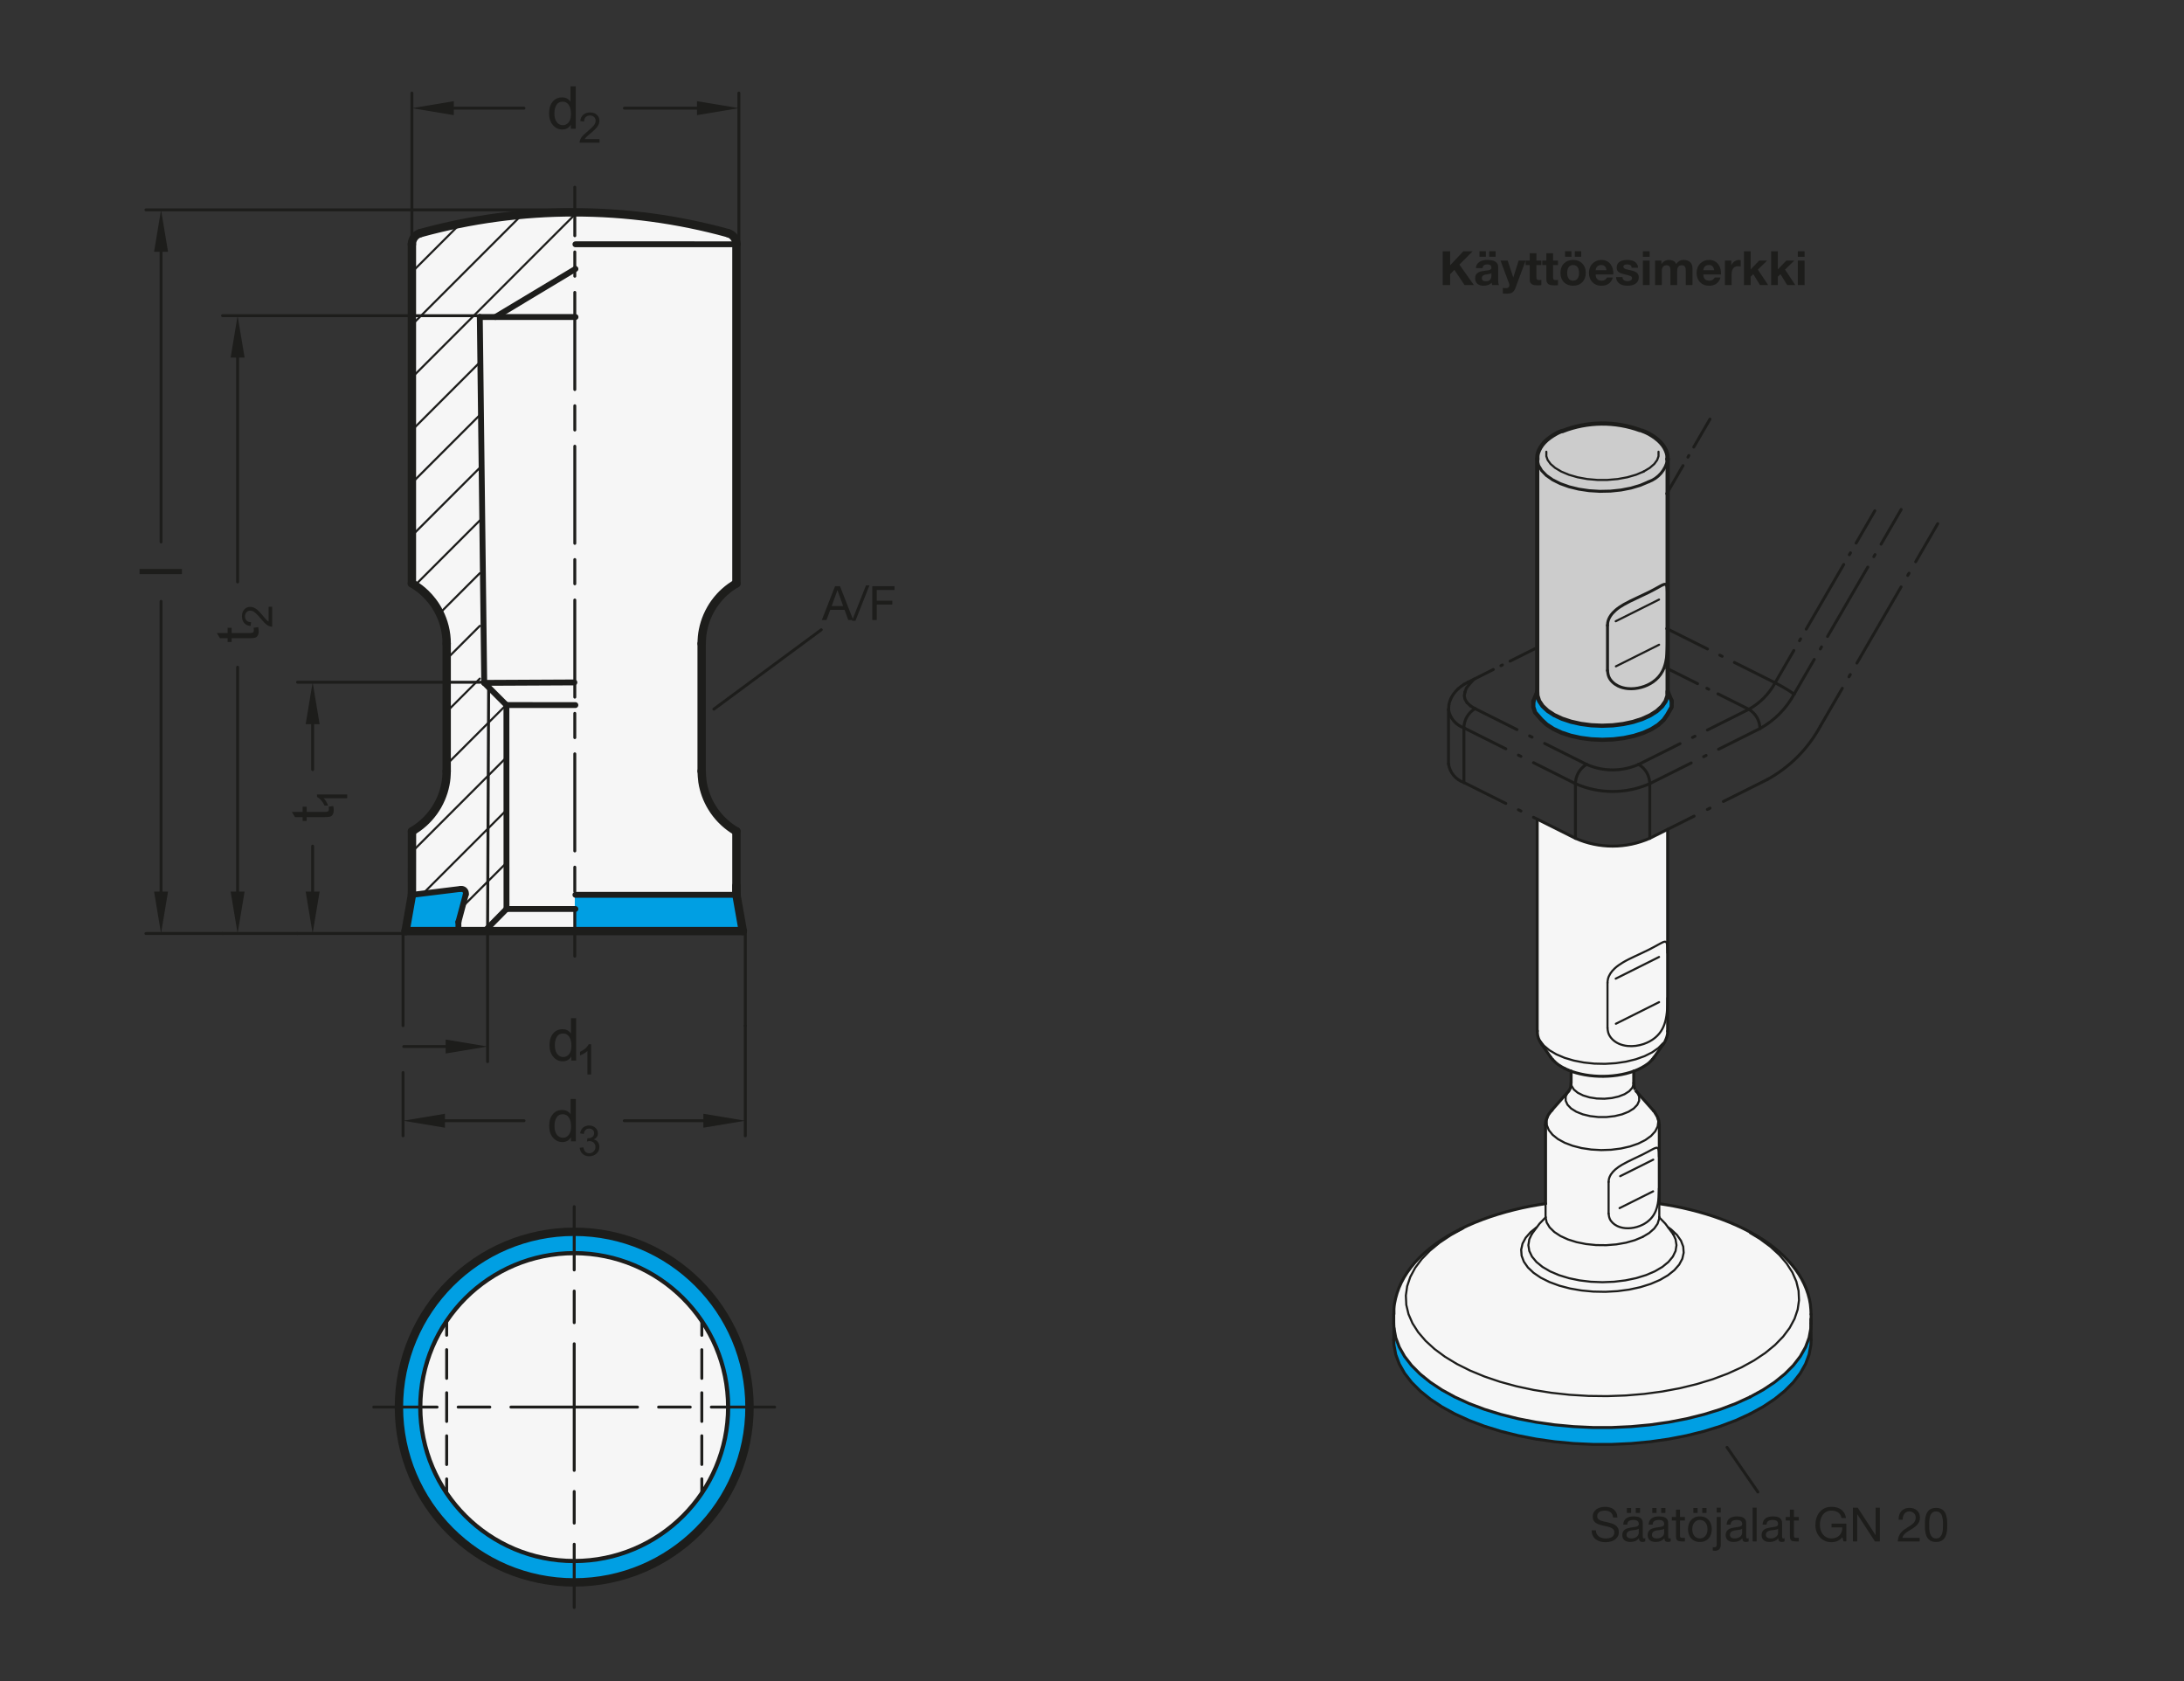 <?xml version="1.0" encoding="UTF-8"?>
<svg xmlns="http://www.w3.org/2000/svg" version="1.1" viewBox="0 0 369.213 284.173">
  <rect x="0" y="0" width="369.213" height="284.173" fill="#333333" stroke="none"/>
  <!-- Generator: Adobe Illustrator 28.6.0, SVG Export Plug-In . SVG Version: 1.2.0 Build 709)  -->
  <g>
    <g id="MD_x5F_3_x5F_FUELLUNG_x5F_WS">
      <g id="LWPOLYLINE">
        <path d="M235.656,224.49l-.038,2.043.038.815.301,1.622.599,1.601.892,1.567,1.177,1.519,1.452,1.458,1.715,1.385,1.964,1.3,2.195,1.204,2.408,1.098,2.6.982,2.77.858,2.917.726,3.038.589,3.134.446,3.203.299,3.245.15h3.258l3.245-.15,3.203-.299,3.134-.446,3.038-.589,2.917-.726,2.77-.858,2.6-.982,2.408-1.098,2.195-1.204,1.964-1.3,1.715-1.385,1.452-1.458,1.177-1.519.892-1.567.599-1.601.301-1.622.038-.815-.053-5.044-.079-1.087-.165-.871-.236-.859-.296-.844-.355-.827-.414-.807-.47-.787-.523-.765-.574-.743-.623-.72-.67-.698-.716-.675-.76-.652-.803-.63-.845-.607-1.809-1.146-1.961-1.055-2.102-.961-2.232-.865-2.35-.766-2.455-.664-2.545-.56-2.628-.44v-12.854l-.073-1.159-.258-.706-.508-.822-.127-.151-2.94-3.326-.091-.132-.163-.317-.106-.418-.054-.513v-1.99l.48-.187.456-.205.431-.221.409-.236.387-.249.356-.266.161-.141.147-.148.143-.159.084-.089.102-.1.266-.334,1.569-2.219.521-.999.221-1.201v-34.135l-4.692,2.143c-3.882,1.215-8.087.845-11.698-1.029l-5.658-2.829v35.217l.028.904.034.358.078.351.12.336.143.309.146.265.064.107.052.084.036.057.011.017.008.012.022.033,1.569,2.219.259.326.031.034.604.59.666.485.765.428.559.255.263.115.275.107v1.718l-.052.78-.11.423-.165.317-.079.117-1.865,2.11-1.422,1.666-.355.631-.227.68-.04.96-.006-.363v13.343s-2.649.446-2.649.446l-2.566.566-2.474.672-2.367.776-2.249.875-2.112.975-2.399,1.325-2.159,1.468-1.905,1.605-1.629,1.744-1.326,1.881-.541.99-.451,1.021-.356,1.048-.27,1.07-.162,1.085-.051,3.388v-.717" fill="#fff"/>
      </g>
      <g id="LWPOLYLINE-2" data-name="LWPOLYLINE">
        <path d="M124.506,149.726v1.531l1.08,6.123h-57.029s1.081-6.113,1.081-6.113l.015-10.747.005-.003.113-.066.21-.128.27-.173.331-.228.402-.3.466-.382.52-.477.563-.588.589-.715.592-.854.564-1.003.5-1.15.396-1.283.258-1.384.087-1.439v-21.554l-.063-1.214-.185-1.187-.292-1.121-.38-1.037-.443-.936-.483-.829-.5-.722-.496-.618-.483-.528-.458-.447-.421-.37-.38-.305-.336-.249-.289-.2-.24-.157-.187-.117-.134-.081-.081-.048-.027-.016v-57.318c0-.882.589-1.655,1.44-1.889,17.013-4.681,34.974-4.681,51.986,0,.85.234,1.44,1.007,1.44,1.889v57.318s-.019.011-.019.011l-.113.066-.21.128-.27.173-.331.228-.402.3-.466.382-.52.477-.563.588-.589.715-.592.854-.564,1.003-.5,1.15-.396,1.283-.258,1.384-.087,1.439v21.554l.094,1.442.25,1.385.397,1.283.5,1.15.564,1.002.592.854.589.714.563.588.52.478.466.382.403.3.335.23.263.169.19.116.12.071.033.019v10.729" fill="#fff"/>
      </g>
      <g id="CIRCLE">
        <path d="M71.05,237.846c0-14.372,11.65-26.022,26.022-26.022s26.022,11.65,26.022,26.022-11.65,26.022-26.022,26.022-26.022-11.65-26.022-26.022h0Z" fill="#fff"/>
      </g>
    </g>
    <g id="MD_x5F_3_x5F_FUELLUNG_x5F_GR">
      <g id="CIRCLE-2" data-name="CIRCLE">
        <path d="M71.05,237.846c0-14.372,11.65-26.022,26.022-26.022s26.022,11.65,26.022,26.022-11.65,26.022-26.022,26.022-26.022-11.65-26.022-26.022h0Z" fill="#f6f6f6"/>
      </g>
      <g id="LWPOLYLINE-3" data-name="LWPOLYLINE">
        <path d="M124.506,149.726v1.531l1.08,6.123h-57.029s1.081-6.113,1.081-6.113l.015-10.747.005-.003.113-.066.21-.128.27-.173.331-.228.402-.3.466-.382.52-.477.563-.588.589-.715.592-.854.564-1.003.5-1.15.396-1.283.258-1.384.087-1.439v-21.554l-.063-1.214-.185-1.187-.292-1.121-.38-1.037-.443-.936-.483-.829-.5-.722-.496-.618-.483-.528-.458-.447-.421-.37-.38-.305-.336-.249-.289-.2-.24-.157-.187-.117-.134-.081-.081-.048-.027-.016v-57.318c0-.882.589-1.655,1.44-1.889,17.013-4.681,34.974-4.681,51.986,0,.85.234,1.44,1.007,1.44,1.889v57.318s-.019.011-.019.011l-.113.066-.21.128-.27.173-.331.228-.402.3-.466.382-.52.477-.563.588-.589.715-.592.854-.564,1.003-.5,1.15-.396,1.283-.258,1.384-.087,1.439v21.554l.094,1.442.25,1.385.397,1.283.5,1.15.564,1.002.592.854.589.714.563.588.52.478.466.382.403.3.335.23.263.169.19.116.12.071.033.019v10.729" fill="#f6f6f6"/>
      </g>
      <g id="LWPOLYLINE-4" data-name="LWPOLYLINE">
        <path d="M235.656,224.49l-.038,2.043.038.815.301,1.622.599,1.601.892,1.567,1.177,1.519,1.452,1.458,1.715,1.385,1.964,1.3,2.195,1.204,2.408,1.098,2.6.982,2.77.858,2.917.726,3.038.589,3.134.446,3.203.299,3.245.15h3.258l3.245-.15,3.203-.299,3.134-.446,3.038-.589,2.917-.726,2.77-.858,2.6-.982,2.408-1.098,2.195-1.204,1.964-1.3,1.715-1.385,1.452-1.458,1.177-1.519.892-1.567.599-1.601.301-1.622.038-.815-.053-5.044-.079-1.087-.165-.871-.236-.859-.296-.844-.355-.827-.414-.807-.47-.787-.523-.765-.574-.743-.623-.72-.67-.698-.716-.675-.76-.652-.803-.63-.845-.607-1.809-1.146-1.961-1.055-2.102-.961-2.232-.865-2.35-.766-2.455-.664-2.545-.56-2.628-.44v-12.854l-.073-1.159-.258-.706-.508-.822-.127-.151-2.94-3.326-.091-.132-.163-.317-.106-.418-.054-.513v-1.99l.48-.187.456-.205.431-.221.409-.236.387-.249.356-.266.161-.141.147-.148.143-.159.084-.089.102-.1.266-.334,1.569-2.219.521-.999.221-1.201v-34.135l-4.692,2.143c-3.882,1.215-8.087.845-11.698-1.029l-5.658-2.829v35.217l.028.904.034.358.078.351.12.336.143.309.146.265.064.107.052.084.036.057.011.017.008.012.022.033,1.569,2.219.259.326.031.034.604.59.666.485.765.428.559.255.263.115.275.107v1.718l-.052.78-.11.423-.165.317-.079.117-1.865,2.11-1.422,1.666-.355.631-.227.68-.04.96-.006-.363v13.343s-2.649.446-2.649.446l-2.566.566-2.474.672-2.367.776-2.249.875-2.112.975-2.399,1.325-2.159,1.468-1.905,1.605-1.629,1.744-1.326,1.881-.541.99-.451,1.021-.356,1.048-.27,1.07-.162,1.085-.051,3.388v-.717" fill="#f6f6f6"/>
      </g>
    </g>
    <g id="MD_x5F_5_x5F_COLOR_x5F_CB">
      <g id="LWPOLYLINE-5" data-name="LWPOLYLINE">
        <polygon points="125.578 157.379 124.498 151.257 97.171 151.256 97.171 157.379 125.578 157.379" fill="#009fe3"/>
      </g>
      <g id="LWPOLYLINE-6" data-name="LWPOLYLINE">
        <polygon points="281.953 116.89 281.892 117.576 281.581 118.473 280.979 119.332 280.103 120.13 278.976 120.845 277.629 121.457 276.098 121.95 274.426 122.311 272.658 122.529 270.843 122.598 269.03 122.517 267.267 122.288 265.604 121.918 264.086 121.415 262.755 120.794 261.645 120.072 260.789 119.269 260.208 118.406 259.92 117.507 259.872 116.881 259.535 117.774 259.221 118.56 259.209 119.491 259.505 120.41 260.584 121.648 261.46 122.469 262.594 123.208 263.956 123.842 265.509 124.356 267.209 124.736 269.011 124.97 270.966 125.048 272.833 124.968 274.529 124.758 276.215 124.395 277.804 123.885 279.416 123.11 280.334 122.528 281.231 121.712 281.788 120.936 282.222 120.174 282.598 119.514 282.584 118.44 281.953 116.89" fill="#009fe3"/>
      </g>
      <g id="LWPOLYLINE-7" data-name="LWPOLYLINE">
        <polygon points="235.618 227.144 235.618 223.675 235.656 224.49 235.957 226.112 236.556 227.713 237.447 229.28 238.624 230.8 240.077 232.258 241.792 233.643 243.756 234.943 245.951 236.147 248.359 237.245 250.959 238.227 253.73 239.084 256.647 239.811 259.685 240.399 262.819 240.845 266.022 241.144 269.267 241.295 272.525 241.295 275.77 241.144 278.973 240.845 282.107 240.399 285.145 239.811 288.062 239.084 290.832 238.227 293.433 237.245 295.841 236.147 298.036 234.943 300 233.643 301.715 232.258 303.167 230.8 304.344 229.28 305.236 227.713 305.835 226.112 306.136 224.49 306.173 223.675 306.173 226.532 306.136 227.347 305.835 228.969 305.236 230.57 304.344 232.138 303.167 233.657 301.715 235.115 300 236.5 298.036 237.801 295.841 239.005 293.433 240.102 290.832 241.084 288.062 241.942 285.145 242.668 282.107 243.256 278.973 243.702 275.77 244.002 272.525 244.152 269.267 244.152 266.022 244.002 262.819 243.702 259.685 243.256 256.647 242.668 253.73 241.942 250.959 241.084 248.359 240.102 245.951 239.005 243.756 237.801 241.792 236.5 240.077 235.115 238.624 233.657 237.447 232.138 236.556 230.57 235.957 228.969 235.618 227.144" fill="#009fe3"/>
      </g>
      <g id="LWPOLYLINE-8" data-name="LWPOLYLINE">
        <path d="M69.638,151.266l-1.082,6.114h8.94s0-1.482,0-1.482c0-.033.004-.067.013-.099l1.231-4.593c.109-.408-.133-.828-.541-.937-.095-.026-.195-.032-.293-.02l-8.268,1.017Z" fill="#009fe3"/>
      </g>
      <g id="LWPOLYLINE-9" data-name="LWPOLYLINE">
        <path d="M126.704,237.846c0-16.365-13.266-29.632-29.632-29.632v3.609c14.372,0,26.022,11.65,26.022,26.022,0,14.372-11.65,26.022-26.022,26.022-14.372,0-26.022-11.65-26.022-26.022,0-14.372,11.65-26.022,26.022-26.022v-3.609c-16.365,0-29.632,13.266-29.632,29.632s13.266,29.632,29.632,29.632,29.632-13.266,29.632-29.632" fill="#009fe3"/>
      </g>
    </g>
    <g id="MD_x5F_6_x5F_COLOR_x5F_K027">
      <g id="LWPOLYLINE-10" data-name="LWPOLYLINE">
        <path d="M281.984,77.545v39.618l-.044.489-.311.897-.602.859-.877.798-1.127.715-1.347.612-1.53.493-1.672.361-1.768.218-1.815.07-1.814-.081-1.762-.229-1.663-.371-1.518-.503-1.332-.621-1.109-.722-.857-.803-.58-.863-.289-.899-.032-.421v-39.618l.022-.284.033-.367.225-.721.365-.682.49-.635.613-.584.721-.532.807-.488.93-.409c4.23-1.621,8.901-1.671,13.164-.139l.094.029.086.027.15.047.126.041.105.035.088.031.075.028.128.051.238.105.228.111.22.117.212.122.406.254.383.265.183.137.176.14.169.143.162.147.154.151.146.154.138.157.13.161.122.164.113.167.105.17.097.173.089.176.081.179.072.181.063.181.051.18.039.177.025.172.013.165.006.157.005.146Z" fill="#ccc"/>
      </g>
    </g>
    <g id="MD_x5F_1_x5F_VERDECKT">
      <g id="LINE">
        <path d="M118.644,252.647c-.137,0-.248-.111-.248-.248v-2.427c0-.137.111-.248.248-.248s.248.111.248.248v2.427c0,.137-.111.248-.248.248ZM118.644,247.795c-.137,0-.248-.111-.248-.248v-4.851c0-.137.111-.248.248-.248s.248.111.248.248v4.851c0,.137-.111.248-.248.248ZM118.644,240.519c-.137,0-.248-.111-.248-.248v-4.852c0-.137.111-.248.248-.248s.248.111.248.248v4.852c0,.137-.111.248-.248.248ZM118.644,233.243c-.137,0-.248-.111-.248-.248v-4.852c0-.137.111-.248.248-.248s.248.111.248.248v4.852c0,.137-.111.248-.248.248ZM118.644,225.966c-.137,0-.248-.111-.248-.248v-2.426c0-.137.111-.248.248-.248s.248.111.248.248v2.426c0,.137-.111.248-.248.248Z" fill="#1d1d1b"/>
      </g>
      <g id="LINE-2" data-name="LINE">
        <path d="M75.511,252.663c-.137,0-.248-.111-.248-.248v-2.429c0-.137.111-.248.248-.248s.248.111.248.248v2.429c0,.137-.111.248-.248.248ZM75.511,247.806c-.137,0-.248-.111-.248-.248v-4.856c0-.137.111-.248.248-.248s.248.111.248.248v4.856c0,.137-.111.248-.248.248ZM75.511,240.522c-.137,0-.248-.111-.248-.248v-4.856c0-.137.111-.248.248-.248s.248.111.248.248v4.856c0,.137-.111.248-.248.248ZM75.511,233.238c-.137,0-.248-.111-.248-.248v-4.856c0-.137.111-.248.248-.248s.248.111.248.248v4.856c0,.137-.111.248-.248.248ZM75.511,225.953c-.137,0-.248-.111-.248-.248v-2.428c0-.137.111-.248.248-.248s.248.111.248.248v2.428c0,.137-.111.248-.248.248Z" fill="#1d1d1b"/>
      </g>
    </g>
    <g id="MD_x5F_2_x5F_SCHRAFFUR">
      <g id="HATCH">
        <path d="M75.723,108.791c-.011-.388-.022-.776-.057-1.159-.034-.374-.091-.743-.162-1.103-.086-.433-.193-.854-.319-1.256-.122-.391-.263-.766-.415-1.12-.187-.436-.393-.842-.607-1.215-.209-.364-.426-.697-.644-1.001-.289-.403-.58-.755-.86-1.062-.274-.301-.538-.559-.784-.783-.192-.174-.372-.327-.541-.463s-.326-.254-.468-.357c-.276-.2-.491-.34-.669-.451-.202-.126-.354-.213-.339-.204.003.002.016.009.028.016l-.04-.024v-57.317c0-.882.59-1.655,1.44-1.889,8.468-2.33,17.211-3.511,25.993-3.511v9.569s-13.521,8.124-13.521,8.124h-2.645s0,61.769,0,61.769l4.513,4.513v33.781s-3.675,3.732-3.675,3.732h-4.452s0-1.48,0-1.48c0-.033.004-.067.013-.099l1.231-4.593c.109-.408-.133-.828-.541-.937-.095-.026-.195-.032-.293-.02l-8.063,1.007v-10.728s5.879-31.736,5.879-31.736Z" fill="none" fill-rule="evenodd"/>
        <path d="M69.845,45.789l7.657-7.657M69.845,54.699l18.186-18.186M69.845,63.609l27.433-27.433M69.845,72.518l11.267-11.267M96.338,46.025l.94-.94M69.845,81.428l11.267-11.267M69.845,90.338l11.267-11.267M70.24,98.852l10.872-10.872M74.477,103.525l6.635-6.635M75.723,111.188l5.389-5.389M75.723,120.098l5.389-5.389M75.723,129.007l9.521-9.521M69.844,143.795l15.78-15.78M71.5,151.049l14.124-14.124M78.188,153.271l7.436-7.436" fill="none" stroke="#1d1d1b" stroke-linecap="round" stroke-linejoin="round" stroke-width=".354"/>
      </g>
    </g>
    <g id="MD_x5F_1_x5F_100">
      <g id="LINE-3" data-name="LINE">
        <line x1="124.498" y1="98.633" x2="124.498" y2="41.291" fill="none" stroke="#1d1d1b" stroke-linecap="round" stroke-linejoin="round" stroke-width="1.417"/>
      </g>
      <g id="LINE-4" data-name="LINE">
        <line x1="124.498" y1="151.256" x2="124.498" y2="140.518" fill="none" stroke="#1d1d1b" stroke-linecap="round" stroke-linejoin="round" stroke-width="1.417"/>
      </g>
      <g id="LINE-5" data-name="LINE">
        <line x1="69.646" y1="140.519" x2="69.638" y2="151.266" fill="none" stroke="#1d1d1b" stroke-linecap="round" stroke-linejoin="round" stroke-width="1.417"/>
      </g>
      <g id="LINE-6" data-name="LINE">
        <line x1="69.633" y1="41.291" x2="69.633" y2="98.61" fill="none" stroke="#1d1d1b" stroke-linecap="round" stroke-linejoin="round" stroke-width="1.417"/>
      </g>
      <g id="ARC">
        <path d="M124.498,41.291c0-.882-.589-1.655-1.44-1.889" fill="none" stroke="#1d1d1b" stroke-linecap="round" stroke-linejoin="round" stroke-width="1.417"/>
      </g>
      <g id="ARC-2" data-name="ARC">
        <path d="M71.072,39.402c-.85.234-1.44,1.007-1.44,1.889" fill="none" stroke="#1d1d1b" stroke-linecap="round" stroke-linejoin="round" stroke-width="1.417"/>
      </g>
      <g id="ARC-3" data-name="ARC">
        <path d="M123.058,39.402c-17.013-4.681-34.974-4.681-51.986,0" fill="none" stroke="#1d1d1b" stroke-linecap="round" stroke-linejoin="round" stroke-width="1.417"/>
      </g>
      <g id="LINE-7" data-name="LINE">
        <line x1="125.578" y1="157.379" x2="68.557" y2="157.38" fill="none" stroke="#1d1d1b" stroke-linecap="round" stroke-linejoin="round" stroke-width="1.417"/>
      </g>
      <g id="SPLINE">
        <path d="M124.458,98.633c.012-.007.024-.014.028-.016.015-.009-.137.078-.339.204-.177.11-.393.25-.669.451-.141.103-.298.221-.468.357s-.35.289-.541.463c-.246.224-.51.482-.784.783-.28.307-.571.659-.86,1.062-.218.304-.435.637-.644,1.001-.214.373-.42.779-.607,1.215-.152.354-.292.728-.415,1.12-.126.402-.233.823-.319,1.256-.072.36-.128.73-.162,1.103-.035.383-.046.771-.057,1.159" fill="none" stroke="#1d1d1b" stroke-linecap="round" stroke-linejoin="round" stroke-width="1.417"/>
      </g>
      <g id="LINE-8" data-name="LINE">
        <line x1="118.619" y1="108.791" x2="118.619" y2="130.346" fill="none" stroke="#1d1d1b" stroke-linecap="round" stroke-linejoin="round" stroke-width="1.417"/>
      </g>
      <g id="SPLINE-2" data-name="SPLINE">
        <path d="M118.619,130.346c.027.609.054,1.219.14,1.808.057.393.141.778.238,1.15.1.382.216.75.345,1.102.135.368.285.717.444,1.046.162.336.334.652.511.946.258.43.527.816.794,1.159.274.353.545.661.805.931.366.381.708.687,1.012.937.313.257.585.455.811.61.148.102.276.185.381.252s.189.117.256.157c.069.041.12.071.128.076" fill="none" stroke="#1d1d1b" stroke-linecap="round" stroke-linejoin="round" stroke-width="1.417"/>
      </g>
      <g id="SPLINE-3" data-name="SPLINE">
        <path d="M69.673,140.504c-.012.007-.024.014-.028.016-.015.009.137-.078.339-.204.177-.11.393-.25.669-.451.141-.103.298-.221.468-.357s.35-.289.541-.463c.246-.224.51-.482.784-.783.28-.307.571-.659.86-1.062.218-.304.435-.637.644-1.001.214-.373.42-.779.607-1.215.152-.354.292-.728.415-1.12.126-.402.233-.823.319-1.256.072-.36.128-.73.162-1.103.035-.383.046-.771.057-1.159" fill="none" stroke="#1d1d1b" stroke-linecap="round" stroke-linejoin="round" stroke-width="1.417"/>
      </g>
      <g id="LINE-9" data-name="LINE">
        <line x1="75.511" y1="130.346" x2="75.511" y2="108.791" fill="none" stroke="#1d1d1b" stroke-linecap="round" stroke-linejoin="round" stroke-width="1.417"/>
      </g>
      <g id="SPLINE-4" data-name="SPLINE">
        <path d="M75.511,108.791c0-.486-.03-.965-.088-1.439s-.147-.945-.258-1.393-.245-.875-.398-1.285-.324-.796-.504-1.155c-.36-.718-.765-1.34-1.16-1.858s-.786-.943-1.15-1.297-.693-.63-.981-.854-.535-.395-.735-.528-.351-.224-.452-.284-.152-.089-.152-.089" fill="none" stroke="#1d1d1b" stroke-linecap="round" stroke-linejoin="round" stroke-width="1.417"/>
      </g>
      <g id="LINE-10" data-name="LINE">
        <line x1="124.499" y1="151.256" x2="125.578" y2="157.379" fill="none" stroke="#1d1d1b" stroke-linecap="round" stroke-linejoin="round" stroke-width="1.417"/>
      </g>
      <g id="LINE-11" data-name="LINE">
        <line x1="124.499" y1="149.726" x2="124.499" y2="151.256" fill="none" stroke="#1d1d1b" stroke-linecap="round" stroke-linejoin="round" stroke-width="1.417"/>
      </g>
      <g id="CIRCLE-3" data-name="CIRCLE">
        <path d="M67.441,237.846c0-16.365,13.266-29.632,29.632-29.632s29.632,13.266,29.632,29.632-13.266,29.632-29.632,29.632-29.632-13.266-29.632-29.632h0Z" fill="none" stroke="#1d1d1b" stroke-linecap="round" stroke-linejoin="round" stroke-width="1.417"/>
      </g>
      <g id="LINE-12" data-name="LINE">
        <line x1="69.638" y1="151.266" x2="68.559" y2="157.389" fill="none" stroke="#1d1d1b" stroke-linecap="round" stroke-linejoin="round" stroke-width="1.417"/>
      </g>
    </g>
    <g id="MD_x5F_1_x5F_070">
      <g id="LINE-13" data-name="LINE">
        <line x1="97.277" y1="151.256" x2="124.498" y2="151.257" fill="none" stroke="#1d1d1b" stroke-linecap="round" stroke-linejoin="round" stroke-width=".992"/>
      </g>
      <g id="LINE-14" data-name="LINE">
        <line x1="81.112" y1="53.584" x2="97.291" y2="53.585" fill="none" stroke="#1d1d1b" stroke-linecap="round" stroke-linejoin="round" stroke-width=".992"/>
      </g>
      <g id="LINE-15" data-name="LINE">
        <line x1="81.861" y1="115.428" x2="97.103" y2="115.353" fill="none" stroke="#1d1d1b" stroke-linecap="round" stroke-linejoin="round" stroke-width=".992"/>
      </g>
      <g id="LINE-16" data-name="LINE">
        <line x1="85.613" y1="119.18" x2="97.266" y2="119.182" fill="none" stroke="#1d1d1b" stroke-linecap="round" stroke-linejoin="round" stroke-width=".992"/>
      </g>
      <g id="LINE-17" data-name="LINE">
        <line x1="85.624" y1="153.647" x2="97.271" y2="153.649" fill="none" stroke="#1d1d1b" stroke-linecap="round" stroke-linejoin="round" stroke-width=".992"/>
      </g>
      <g id="LINE-18" data-name="LINE">
        <line x1="81.861" y1="115.428" x2="81.112" y2="53.584" fill="none" stroke="#1d1d1b" stroke-linecap="round" stroke-linejoin="round" stroke-width=".992"/>
      </g>
      <g id="LINE-19" data-name="LINE">
        <line x1="85.613" y1="119.18" x2="81.861" y2="115.428" fill="none" stroke="#1d1d1b" stroke-linecap="round" stroke-linejoin="round" stroke-width=".992"/>
      </g>
      <g id="LINE-20" data-name="LINE">
        <line x1="81.949" y1="157.379" x2="85.624" y2="153.647" fill="none" stroke="#1d1d1b" stroke-linecap="round" stroke-linejoin="round" stroke-width=".992"/>
      </g>
      <g id="LINE-21" data-name="LINE">
        <line x1="83.758" y1="53.584" x2="97.278" y2="45.461" fill="none" stroke="#1d1d1b" stroke-linecap="round" stroke-linejoin="round" stroke-width=".992"/>
      </g>
      <g id="LINE-22" data-name="LINE">
        <line x1="85.624" y1="153.647" x2="85.613" y2="119.18" fill="none" stroke="#1d1d1b" stroke-linecap="round" stroke-linejoin="round" stroke-width=".992"/>
      </g>
      <g id="LINE-23" data-name="LINE">
        <line x1="124.711" y1="41.292" x2="97.278" y2="41.291" fill="none" stroke="#1d1d1b" stroke-linecap="round" stroke-linejoin="round" stroke-width=".992"/>
      </g>
      <g id="LINE-24" data-name="LINE">
        <line x1="77.51" y1="155.8" x2="78.741" y2="151.207" fill="none" stroke="#1d1d1b" stroke-linecap="round" stroke-linejoin="round" stroke-width=".992"/>
      </g>
      <g id="ARC-4" data-name="ARC">
        <path d="M78.741,151.207c.109-.408-.133-.828-.541-.937-.095-.026-.195-.032-.293-.02" fill="none" stroke="#1d1d1b" stroke-linecap="round" stroke-linejoin="round" stroke-width=".992"/>
      </g>
      <g id="LINE-25" data-name="LINE">
        <line x1="77.907" y1="150.249" x2="69.638" y2="151.266" fill="none" stroke="#1d1d1b" stroke-linecap="round" stroke-linejoin="round" stroke-width=".992"/>
      </g>
      <g id="LINE-26" data-name="LINE">
        <line x1="77.497" y1="157.379" x2="77.497" y2="155.899" fill="none" stroke="#1d1d1b" stroke-linecap="round" stroke-linejoin="round" stroke-width=".992"/>
      </g>
      <g id="ARC-5" data-name="ARC">
        <path d="M77.51,155.8c-.009.032-.013.066-.013.099" fill="none" stroke="#1d1d1b" stroke-linecap="round" stroke-linejoin="round" stroke-width=".992"/>
      </g>
    </g>
    <g id="MD_x5F_2_x5F_BEMASSUNG">
      <g id="MTEXT">
        <path d="M97.401,179.275h-.821v-.66h-.02c-.316.521-.793.782-1.432.782-.635,0-1.166-.252-1.591-.755-.425-.504-.638-1.156-.638-1.957,0-.838.2-1.499.601-1.984s.93-.729,1.588-.729c.619,0,1.09.236,1.413.709h.02v-2.571h.879v7.165ZM95.222,178.674c.384,0,.71-.157.978-.474s.401-.795.401-1.437c0-.633-.122-1.136-.367-1.511-.244-.374-.595-.562-1.051-.562s-.801.183-1.034.55c-.233.366-.35.848-.35,1.444,0,.43.063.794.188,1.092s.3.522.525.672c.225.15.461.225.708.225Z" fill="#1d1d1b"/>
        <path d="M99.934,181.628h-.625v-3.98c-.312.297-.73.548-1.253.753v-.604c.72-.345,1.21-.771,1.471-1.28h.406v5.111Z" fill="#1d1d1b"/>
      </g>
      <g id="LINE-27" data-name="LINE">
        <line x1="125.993" y1="173.373" x2="125.993" y2="191.994" fill="#1d1d1b" stroke="#1d1d1b" stroke-linecap="round" stroke-linejoin="round" stroke-width=".496"/>
      </g>
      <g id="LINE-28" data-name="LINE">
        <line x1="68.135" y1="181.299" x2="68.135" y2="191.994" fill="#1d1d1b" stroke="#1d1d1b" stroke-linecap="round" stroke-linejoin="round" stroke-width=".496"/>
      </g>
      <g id="LINE-29" data-name="LINE">
        <line x1="118.906" y1="189.442" x2="105.539" y2="189.442" fill="#1d1d1b" stroke="#1d1d1b" stroke-linecap="round" stroke-linejoin="round" stroke-width=".496"/>
      </g>
      <g id="LINE-30" data-name="LINE">
        <line x1="75.221" y1="189.442" x2="88.589" y2="189.442" fill="#1d1d1b" stroke="#1d1d1b" stroke-linecap="round" stroke-linejoin="round" stroke-width=".496"/>
      </g>
      <g id="SOLID">
        <polygon points="118.906 188.261 125.993 189.442 118.906 190.623 118.906 188.261" fill="#1d1d1b"/>
      </g>
      <g id="SOLID-2" data-name="SOLID">
        <polygon points="75.221 188.261 68.135 189.442 75.221 190.623 75.221 188.261" fill="#1d1d1b"/>
      </g>
      <g id="MTEXT-2" data-name="MTEXT">
        <path d="M97.344,192.925h-.821v-.66h-.02c-.316.521-.793.782-1.432.782-.635,0-1.166-.252-1.591-.755-.425-.504-.638-1.156-.638-1.957,0-.838.2-1.499.601-1.984s.93-.729,1.588-.729c.619,0,1.09.236,1.413.709h.02v-2.571h.879v7.165ZM95.164,192.324c.384,0,.71-.157.978-.474s.401-.795.401-1.437c0-.633-.122-1.136-.367-1.511-.244-.374-.595-.562-1.051-.562s-.801.183-1.034.55c-.233.366-.35.848-.35,1.444,0,.43.063.794.188,1.092s.3.522.525.672c.225.15.461.225.708.225Z" fill="#1d1d1b"/>
        <path d="M100.378,192.611c.314.061.552.213.713.456.161.244.241.51.241.797,0,.463-.168.843-.505,1.14-.336.298-.74.446-1.209.446-.449,0-.819-.131-1.11-.393-.292-.261-.461-.607-.51-1.037l.625-.087c.062.336.176.587.342.753.165.167.383.25.654.25.292,0,.539-.103.741-.308.202-.204.303-.455.303-.751,0-.284-.092-.521-.275-.708-.184-.188-.424-.281-.72-.281-.121,0-.267.022-.441.066l.073-.548c.167,0,.298-.009.396-.024.097-.017.206-.056.326-.118.12-.062.22-.152.298-.269.079-.117.118-.263.118-.436,0-.253-.084-.448-.252-.587-.167-.139-.361-.208-.581-.208-.252,0-.458.08-.616.239-.159.159-.259.388-.3.684l-.625-.114c.081-.442.259-.772.536-.992.276-.22.606-.33.991-.33.423,0,.776.128,1.06.384.283.255.425.568.425.938,0,.474-.232.815-.697,1.023v.014Z" fill="#1d1d1b"/>
      </g>
      <g id="LINE-31" data-name="LINE">
        <line x1="69.633" y1="41.291" x2="69.633" y2="15.732" fill="#1d1d1b" stroke="#1d1d1b" stroke-linecap="round" stroke-linejoin="round" stroke-width=".496"/>
      </g>
      <g id="LINE-32" data-name="LINE">
        <line x1="124.912" y1="41.119" x2="124.912" y2="15.732" fill="#1d1d1b" stroke="#1d1d1b" stroke-linecap="round" stroke-linejoin="round" stroke-width=".496"/>
      </g>
      <g id="LINE-33" data-name="LINE">
        <line x1="76.719" y1="18.283" x2="88.573" y2="18.283" fill="#1d1d1b" stroke="#1d1d1b" stroke-linecap="round" stroke-linejoin="round" stroke-width=".496"/>
      </g>
      <g id="LINE-34" data-name="LINE">
        <line x1="117.826" y1="18.283" x2="105.558" y2="18.283" fill="#1d1d1b" stroke="#1d1d1b" stroke-linecap="round" stroke-linejoin="round" stroke-width=".496"/>
      </g>
      <g id="MTEXT-3" data-name="MTEXT">
        <path d="M97.327,21.766h-.821v-.66h-.02c-.316.521-.793.782-1.432.782-.635,0-1.166-.252-1.591-.755-.425-.504-.638-1.156-.638-1.957,0-.838.2-1.499.601-1.984s.93-.729,1.588-.729c.619,0,1.09.236,1.413.709h.02v-2.571h.879v7.165ZM95.148,21.165c.384,0,.71-.157.978-.474s.401-.795.401-1.437c0-.633-.122-1.136-.367-1.511-.244-.374-.595-.562-1.051-.562s-.801.183-1.034.55c-.233.366-.35.848-.35,1.444,0,.43.063.794.188,1.092s.3.522.525.672c.225.15.461.225.708.225Z" fill="#1d1d1b"/>
        <path d="M101.348,24.118h-3.369c0-.287.1-.577.3-.871.2-.294.575-.661,1.123-1.104.335-.269.635-.55.899-.845s.396-.592.396-.89c0-.257-.091-.47-.272-.638-.182-.167-.411-.251-.688-.251-.28,0-.515.086-.705.259-.19.172-.286.43-.288.771l-.642-.072c.04-.477.209-.841.509-1.094.299-.252.679-.378,1.14-.378.5,0,.889.139,1.167.415.279.276.418.609.418,1.001,0,.326-.118.656-.352.99-.235.335-.703.781-1.404,1.342-.368.293-.612.547-.732.76h2.502v.604Z" fill="#1d1d1b"/>
      </g>
      <g id="SOLID-3" data-name="SOLID">
        <polygon points="76.719 17.102 69.633 18.283 76.719 19.464 76.719 17.102" fill="#1d1d1b"/>
      </g>
      <g id="SOLID-4" data-name="SOLID">
        <polygon points="117.826 17.102 124.912 18.283 117.826 19.464 117.826 17.102" fill="#1d1d1b"/>
      </g>
      <g id="LINE-35" data-name="LINE">
        <line x1="37.617" y1="157.793" x2="24.675" y2="157.793" fill="#1d1d1b" stroke="#1d1d1b" stroke-linecap="round" stroke-linejoin="round" stroke-width=".496"/>
      </g>
      <g id="LINE-36" data-name="LINE">
        <line x1="97.271" y1="35.477" x2="24.676" y2="35.476" fill="#1d1d1b" stroke="#1d1d1b" stroke-linecap="round" stroke-linejoin="round" stroke-width=".496"/>
      </g>
      <g id="LINE-37" data-name="LINE">
        <line x1="27.226" y1="150.706" x2="27.227" y2="101.655" fill="#1d1d1b" stroke="#1d1d1b" stroke-linecap="round" stroke-linejoin="round" stroke-width=".496"/>
      </g>
      <g id="LINE-38" data-name="LINE">
        <line x1="27.227" y1="42.562" x2="27.227" y2="91.614" fill="#1d1d1b" stroke="#1d1d1b" stroke-linecap="round" stroke-linejoin="round" stroke-width=".496"/>
      </g>
      <g id="SOLID-5" data-name="SOLID">
        <polygon points="26.045 150.706 27.226 157.793 28.407 150.706 26.045 150.706" fill="#1d1d1b"/>
      </g>
      <g id="SOLID-6" data-name="SOLID">
        <polygon points="26.046 42.562 27.227 35.476 28.408 42.562 26.046 42.562" fill="#1d1d1b"/>
      </g>
      <g id="MTEXT-4" data-name="MTEXT">
        <path d="M30.757,96.166v.88h-7.165v-.88h7.165Z" fill="#1d1d1b"/>
      </g>
      <g id="LINE-39" data-name="LINE">
        <line x1="81.112" y1="53.361" x2="37.618" y2="53.36" fill="#1d1d1b" stroke="#1d1d1b" stroke-linecap="round" stroke-linejoin="round" stroke-width=".496"/>
      </g>
      <g id="LINE-40" data-name="LINE">
        <line x1="50.303" y1="157.793" x2="37.617" y2="157.793" fill="#1d1d1b" stroke="#1d1d1b" stroke-linecap="round" stroke-linejoin="round" stroke-width=".496"/>
      </g>
      <g id="LINE-41" data-name="LINE">
        <line x1="40.169" y1="60.447" x2="40.169" y2="98.368" fill="#1d1d1b" stroke="#1d1d1b" stroke-linecap="round" stroke-linejoin="round" stroke-width=".496"/>
      </g>
      <g id="LINE-42" data-name="LINE">
        <line x1="40.168" y1="150.706" x2="40.169" y2="112.786" fill="#1d1d1b" stroke="#1d1d1b" stroke-linecap="round" stroke-linejoin="round" stroke-width=".496"/>
      </g>
      <g id="SOLID-7" data-name="SOLID">
        <polygon points="38.988 60.447 40.169 53.36 41.35 60.447 38.988 60.447" fill="#1d1d1b"/>
      </g>
      <g id="SOLID-8" data-name="SOLID">
        <polygon points="38.987 150.706 40.168 157.793 41.349 150.706 38.987 150.706" fill="#1d1d1b"/>
      </g>
      <g id="MTEXT-5" data-name="MTEXT">
        <path d="M43.653,105.997c.052.261.078.48.078.66,0,.385-.067.665-.203.841-.135.176-.307.283-.516.322-.208.039-.498.059-.869.059h-2.986v.641h-.68v-.641h-1.29l-.533-.879h1.823v-.88h.68v.88h3.035c.261,0,.445-.027.555-.081.108-.054.163-.19.163-.408,0-.127-.013-.257-.039-.391l.782-.122Z" fill="#1d1d1b"/>
        <path d="M46.015,102.567v3.369c-.287,0-.577-.1-.871-.3-.294-.2-.661-.575-1.104-1.123-.269-.335-.55-.635-.845-.899s-.592-.396-.89-.396c-.257,0-.47.091-.638.272-.167.182-.251.411-.251.688,0,.28.086.515.259.705.172.19.43.286.771.288l-.072.642c-.477-.04-.841-.209-1.094-.509-.252-.299-.378-.679-.378-1.14,0-.5.139-.889.415-1.167.276-.279.609-.418,1.001-.418.326,0,.656.118.99.352.335.235.781.703,1.342,1.404.293.368.547.612.76.732v-2.502h.604Z" fill="#1d1d1b"/>
      </g>
      <g id="LINE-43" data-name="LINE">
        <line x1="125.993" y1="173.373" x2="125.993" y2="157.379" fill="#1d1d1b" stroke="#1d1d1b" stroke-linecap="round" stroke-linejoin="round" stroke-width=".496"/>
      </g>
      <g id="LINE-44" data-name="LINE">
        <line x1="81.861" y1="115.322" x2="50.303" y2="115.321" fill="#1d1d1b" stroke="#1d1d1b" stroke-linecap="round" stroke-linejoin="round" stroke-width=".496"/>
      </g>
      <g id="LINE-45" data-name="LINE">
        <line x1="68.764" y1="157.793" x2="50.303" y2="157.793" fill="#1d1d1b" stroke="#1d1d1b" stroke-linecap="round" stroke-linejoin="round" stroke-width=".496"/>
      </g>
      <g id="LINE-46" data-name="LINE">
        <line x1="52.854" y1="122.408" x2="52.854" y2="130.086" fill="#1d1d1b" stroke="#1d1d1b" stroke-linecap="round" stroke-linejoin="round" stroke-width=".496"/>
      </g>
      <g id="LINE-47" data-name="LINE">
        <line x1="52.854" y1="150.707" x2="52.854" y2="143.028" fill="#1d1d1b" stroke="#1d1d1b" stroke-linecap="round" stroke-linejoin="round" stroke-width=".496"/>
      </g>
      <g id="SOLID-9" data-name="SOLID">
        <polygon points="51.673 122.408 52.854 115.321 54.035 122.408 51.673 122.408" fill="#1d1d1b"/>
      </g>
      <g id="SOLID-10" data-name="SOLID">
        <polygon points="51.673 150.707 52.854 157.793 54.035 150.707 51.673 150.707" fill="#1d1d1b"/>
      </g>
      <g id="MTEXT-6" data-name="MTEXT">
        <path d="M56.339,136.24c.052.261.078.48.078.66,0,.385-.067.665-.203.841-.135.176-.307.283-.516.322-.208.039-.498.059-.869.059h-2.986v.641h-.68v-.641h-1.29l-.533-.879h1.823v-.88h.68v.88h3.035c.261,0,.445-.027.555-.081.108-.054.163-.19.163-.408,0-.127-.013-.257-.039-.391l.782-.122Z" fill="#1d1d1b"/>
        <path d="M58.701,134.297v.625h-3.98c.297.312.548.73.753,1.253h-.604c-.345-.72-.771-1.21-1.28-1.471v-.406h5.111Z" fill="#1d1d1b"/>
      </g>
      <g id="LINE-48" data-name="LINE">
        <line x1="82.429" y1="156.892" x2="82.426" y2="179.45" fill="#1d1d1b" stroke="#1d1d1b" stroke-linecap="round" stroke-linejoin="round" stroke-width=".496"/>
      </g>
      <g id="LINE-49" data-name="LINE">
        <line x1="75.34" y1="176.899" x2="68.253" y2="176.899" fill="#1d1d1b" stroke="#1d1d1b" stroke-linecap="round" stroke-linejoin="round" stroke-width=".496"/>
      </g>
      <g id="SOLID-11" data-name="SOLID">
        <polygon points="75.34 175.718 82.426 176.899 75.34 178.08 75.34 175.718" fill="#1d1d1b"/>
      </g>
      <g id="LINE-50" data-name="LINE">
        <line x1="68.135" y1="173.373" x2="68.135" y2="157.379" fill="#1d1d1b" stroke="#1d1d1b" stroke-linecap="round" stroke-linejoin="round" stroke-width=".496"/>
      </g>
    </g>
    <g id="MD_x5F_2_x5F_MITTELLINIE">
      <g id="LINE-51" data-name="LINE">
        <path d="M97.171,161.879c-.137,0-.248-.111-.248-.248v-8.211c0-.137.111-.248.248-.248s.248.111.248.248v8.211c0,.137-.111.248-.248.248ZM97.171,150.93c-.137,0-.248-.111-.248-.248v-4.104c0-.137.111-.248.248-.248s.248.111.248.248v4.104c0,.137-.111.248-.248.248ZM97.171,144.09c-.137,0-.248-.111-.248-.248v-16.42c0-.137.111-.248.248-.248s.248.111.248.248v16.42c0,.137-.111.248-.248.248ZM97.171,124.933c-.137,0-.248-.111-.248-.248v-4.105c0-.137.111-.248.248-.248s.248.111.248.248v4.105c0,.137-.111.248-.248.248ZM97.171,118.091c-.137,0-.248-.111-.248-.248v-16.42c0-.137.111-.248.248-.248s.248.111.248.248v16.42c0,.137-.111.248-.248.248ZM97.171,98.935h0c-.137,0-.248-.111-.248-.248v-4.105c0-.137.112-.248.249-.248h0c.137,0,.248.111.248.248v4.105c0,.137-.112.248-.249.248ZM97.172,92.093c-.137,0-.248-.111-.248-.248v-16.42c0-.137.111-.248.248-.248s.248.111.248.248v16.42c0,.137-.111.248-.248.248ZM97.172,72.937c-.137,0-.248-.111-.248-.248v-4.105c0-.137.111-.248.248-.248s.248.111.248.248v4.105c0,.137-.111.248-.248.248ZM97.172,66.095c-.137,0-.248-.111-.248-.248v-16.42c0-.137.111-.248.248-.248s.248.111.248.248v16.42c0,.137-.111.248-.248.248ZM97.172,46.939c-.137,0-.248-.111-.248-.248v-4.104c0-.137.111-.248.248-.248s.248.111.248.248v4.104c0,.137-.111.248-.248.248ZM97.172,40.097c-.137,0-.248-.111-.248-.248v-8.21c0-.137.111-.248.248-.248s.248.111.248.248v8.21c0,.137-.111.248-.248.248Z" fill="#1d1d1b"/>
      </g>
      <g id="LINE-52" data-name="LINE">
        <path d="M130.955,238.093h-10.7c-.137,0-.248-.111-.248-.248s.111-.248.248-.248h10.7c.137,0,.248.111.248.248s-.111.248-.248.248ZM116.689,238.093h-5.35c-.137,0-.248-.111-.248-.248s.111-.248.248-.248h5.35c.137,0,.248.111.248.248s-.111.248-.248.248ZM107.772,238.093h-10.7c-.137,0-.248-.111-.248-.248s.111-.248.248-.248h10.7c.137,0,.248.111.248.248s-.111.248-.248.248Z" fill="#1d1d1b"/>
      </g>
      <g id="LINE-53" data-name="LINE">
        <path d="M97.073,238.093c-.137,0-.248-.111-.248-.248v-10.7c0-.137.111-.248.248-.248s.248.111.248.248v10.7c0,.137-.111.248-.248.248ZM97.073,223.827c-.137,0-.248-.111-.248-.248v-5.35c0-.137.111-.248.248-.248s.248.111.248.248v5.35c0,.137-.111.248-.248.248ZM97.073,214.91c-.137,0-.248-.111-.248-.248v-10.699c0-.137.111-.248.248-.248s.248.111.248.248v10.699c0,.137-.111.248-.248.248Z" fill="#1d1d1b"/>
      </g>
      <g id="LINE-54" data-name="LINE">
        <path d="M97.073,271.977c-.137,0-.248-.111-.248-.248v-10.7c0-.137.111-.248.248-.248s.248.111.248.248v10.7c0,.137-.111.248-.248.248ZM97.073,257.71c-.137,0-.248-.111-.248-.248v-5.35c0-.137.111-.248.248-.248s.248.111.248.248v5.35c0,.137-.111.248-.248.248ZM97.073,248.794c-.137,0-.248-.111-.248-.248v-10.7c0-.137.111-.248.248-.248s.248.111.248.248v10.7c0,.137-.111.248-.248.248Z" fill="#1d1d1b"/>
      </g>
      <g id="LINE-55" data-name="LINE">
        <path d="M97.072,238.093h-10.7c-.137,0-.248-.111-.248-.248s.111-.248.248-.248h10.7c.137,0,.248.111.248.248s-.111.248-.248.248ZM82.806,238.093h-5.35c-.137,0-.248-.111-.248-.248s.111-.248.248-.248h5.35c.137,0,.248.111.248.248s-.111.248-.248.248ZM73.889,238.093h-10.7c-.137,0-.248-.111-.248-.248s.111-.248.248-.248h10.7c.137,0,.248.111.248.248s-.111.248-.248.248Z" fill="#1d1d1b"/>
      </g>
    </g>
    <g id="MD_x5F_1_x5F_050">
      <g id="CIRCLE-4" data-name="CIRCLE">
        <path d="M71.05,237.846c0-14.372,11.65-26.022,26.022-26.022s26.022,11.65,26.022,26.022-11.65,26.022-26.022,26.022-26.022-11.65-26.022-26.022h0Z" fill="none" stroke="#1d1d1b" stroke-linecap="round" stroke-linejoin="round" stroke-width=".709"/>
      </g>
      <g id="LINE-56" data-name="LINE">
        <line x1="282.584" y1="118.44" x2="281.92" y2="116.881" fill="none" stroke="#1d1d1b" stroke-linecap="round" stroke-linejoin="round" stroke-width=".709"/>
      </g>
      <g id="SPLINE-5" data-name="SPLINE">
        <path d="M264.077,72.844c-.088.032-.175.064-.261.098-.466.183-.869.411-1.248.651-.381.241-.737.495-1.054.768s-.593.568-.824.879c-.204.275-.372.563-.509.863-.146.32-.255.654-.281.993-.014.179-.004.36.006.54" fill="none" stroke="#1d1d1b" stroke-linecap="round" stroke-linejoin="round" stroke-width=".709"/>
      </g>
      <g id="SPLINE-6" data-name="SPLINE">
        <path d="M281.887,77.685c.008-.224.017-.447-.008-.668-.035-.317-.139-.629-.276-.929-.138-.303-.31-.594-.519-.871-.217-.288-.472-.561-.763-.817-.302-.266-.641-.514-1.005-.75-.372-.24-.771-.467-1.224-.656-.162-.068-.331-.13-.499-.193" fill="none" stroke="#1d1d1b" stroke-linecap="round" stroke-linejoin="round" stroke-width=".709"/>
      </g>
      <g id="LINE-57" data-name="LINE">
        <line x1="281.92" y1="117.163" x2="281.92" y2="77.545" fill="none" stroke="#1d1d1b" stroke-linecap="round" stroke-linejoin="round" stroke-width=".709"/>
      </g>
      <g id="LINE-58" data-name="LINE">
        <line x1="259.872" y1="77.545" x2="259.872" y2="116.881" fill="none" stroke="#1d1d1b" stroke-linecap="round" stroke-linejoin="round" stroke-width=".709"/>
      </g>
      <g id="LWPOLYLINE-11" data-name="LWPOLYLINE">
        <polyline points="281.92 117.163 281.877 117.652 281.566 118.549 280.964 119.408 280.087 120.206 278.96 120.921 277.613 121.534 276.082 122.027 274.411 122.387 272.643 122.605 270.827 122.675 269.014 122.594 267.252 122.365 265.589 121.994 264.071 121.491 262.739 120.871 261.63 120.149 260.773 119.346 260.192 118.483 259.904 117.584 259.872 116.881" fill="none" stroke="#1d1d1b" stroke-linecap="round" stroke-linejoin="round" stroke-width=".709"/>
      </g>
      <g id="LWPOLYLINE-12" data-name="LWPOLYLINE">
        <polyline points="282.584 118.44 282.61 118.583 282.598 119.514 281.846 120.834 281.231 121.712 280.334 122.528 279.182 123.259 277.804 123.885 276.239 124.39 274.529 124.758 272.722 124.981 270.865 125.052 269.011 124.97 267.209 124.736 265.509 124.356 263.956 123.842 262.594 123.208 261.46 122.469 260.584 121.648 259.505 120.41 259.209 119.491 259.221 118.56 259.235 118.487" fill="none" stroke="#1d1d1b" stroke-linecap="round" stroke-linejoin="round" stroke-width=".709"/>
      </g>
      <g id="LINE-59" data-name="LINE">
        <line x1="281.92" y1="77.545" x2="281.918" y2="77.659" fill="none" stroke="#1d1d1b" stroke-linecap="round" stroke-linejoin="round" stroke-width=".709"/>
      </g>
      <g id="ARC-6" data-name="ARC">
        <path d="M277.241,72.705c-4.224-1.535-8.862-1.483-13.051.145" fill="none" stroke="#1d1d1b" stroke-linecap="round" stroke-linejoin="round" stroke-width=".709"/>
      </g>
      <g id="LINE-60" data-name="LINE">
        <line x1="259.221" y1="118.56" x2="259.85" y2="116.988" fill="none" stroke="#1d1d1b" stroke-linecap="round" stroke-linejoin="round" stroke-width=".709"/>
      </g>
    </g>
    <g id="MD_x5F_1_x5F_035">
      <g id="LINE-61" data-name="LINE">
        <line x1="259.872" y1="138.468" x2="259.872" y2="174.318" fill="none" stroke="#1d1d1b" stroke-linecap="round" stroke-linejoin="round" stroke-width=".496"/>
      </g>
      <g id="LINE-62" data-name="LINE">
        <line x1="281.92" y1="174.318" x2="281.92" y2="140.183" fill="none" stroke="#1d1d1b" stroke-linecap="round" stroke-linejoin="round" stroke-width=".496"/>
      </g>
      <g id="SPLINE-7" data-name="SPLINE">
        <path d="M281.178,176.517c.199-.216.379-.609.523-1.006.143-.392.251-.788.219-1.194" fill="none" stroke="#1d1d1b" stroke-linecap="round" stroke-linejoin="round" stroke-width=".496"/>
      </g>
      <g id="SPLINE-8" data-name="SPLINE">
        <path d="M259.888,174.227c.006.283.011.565.066.841.062.313.188.617.32.875.135.262.277.476.308.527.003.005.006.009.031.048" fill="none" stroke="#1d1d1b" stroke-linecap="round" stroke-linejoin="round" stroke-width=".496"/>
      </g>
      <g id="LINE-63" data-name="LINE">
        <line x1="260.614" y1="176.517" x2="262.182" y2="178.736" fill="none" stroke="#1d1d1b" stroke-linecap="round" stroke-linejoin="round" stroke-width=".496"/>
      </g>
      <g id="LINE-64" data-name="LINE">
        <line x1="279.609" y1="178.736" x2="281.178" y2="176.517" fill="none" stroke="#1d1d1b" stroke-linecap="round" stroke-linejoin="round" stroke-width=".496"/>
      </g>
      <g id="SPLINE-9" data-name="SPLINE">
        <path d="M262.472,179.097c.221.215.378.387.557.549.277.25.608.473.968.679.166.095.338.185.51.276" fill="none" stroke="#1d1d1b" stroke-linecap="round" stroke-linejoin="round" stroke-width=".496"/>
      </g>
      <g id="SPLINE-10" data-name="SPLINE">
        <path d="M265.065,180.855c.028.013.055.025.083.038.409.183.867.331,1.341.462.472.13.959.242,1.462.331s1.018.153,1.541.194,1.05.06,1.578.055,1.054-.034,1.572-.086,1.029-.127,1.524-.224.976-.218,1.434-.358c.461-.142.9-.304,1.307-.488.411-.185.79-.392,1.146-.613.359-.223.694-.462.951-.737.097-.104.183-.213.338-.358" fill="none" stroke="#1d1d1b" stroke-linecap="round" stroke-linejoin="round" stroke-width=".496"/>
      </g>
      <g id="LINE-65" data-name="LINE">
        <line x1="264.506" y1="180.6" x2="265.065" y2="180.855" fill="none" stroke="#1d1d1b" stroke-linecap="round" stroke-linejoin="round" stroke-width=".496"/>
      </g>
      <g id="LINE-66" data-name="LINE">
        <line x1="265.604" y1="181.05" x2="265.604" y2="183.085" fill="none" stroke="#1d1d1b" stroke-linecap="round" stroke-linejoin="round" stroke-width=".496"/>
      </g>
      <g id="LINE-67" data-name="LINE">
        <line x1="276.187" y1="183.085" x2="276.187" y2="181.047" fill="none" stroke="#1d1d1b" stroke-linecap="round" stroke-linejoin="round" stroke-width=".496"/>
      </g>
      <g id="LINE-68" data-name="LINE">
        <line x1="279.543" y1="187.766" x2="276.611" y2="184.45" fill="none" stroke="#1d1d1b" stroke-linecap="round" stroke-linejoin="round" stroke-width=".496"/>
      </g>
      <g id="LINE-69" data-name="LINE">
        <line x1="265.181" y1="184.45" x2="262.249" y2="187.766" fill="none" stroke="#1d1d1b" stroke-linecap="round" stroke-linejoin="round" stroke-width=".496"/>
      </g>
      <g id="SPLINE-11" data-name="SPLINE">
        <path d="M262.404,187.628c-.208.227-.416.454-.577.698-.172.26-.292.539-.391.828-.106.309-.188.628-.153.944.004.039.011.077.017.116" fill="none" stroke="#1d1d1b" stroke-linecap="round" stroke-linejoin="round" stroke-width=".496"/>
      </g>
      <g id="SPLINE-12" data-name="SPLINE">
        <path d="M280.477,190.097c.003-.198.007-.395-.028-.587-.042-.234-.141-.461-.24-.687" fill="none" stroke="#1d1d1b" stroke-linecap="round" stroke-linejoin="round" stroke-width=".496"/>
      </g>
      <g id="LINE-70" data-name="LINE">
        <line x1="261.283" y1="190.115" x2="261.283" y2="203.458" fill="none" stroke="#1d1d1b" stroke-linecap="round" stroke-linejoin="round" stroke-width=".496"/>
      </g>
      <g id="LINE-71" data-name="LINE">
        <line x1="280.509" y1="203.46" x2="280.509" y2="190.115" fill="none" stroke="#1d1d1b" stroke-linecap="round" stroke-linejoin="round" stroke-width=".496"/>
      </g>
      <g id="SPLINE-13" data-name="SPLINE">
        <path d="M265.585,183.079c-.008.213-.016.426-.053.614-.038.195-.109.363-.183.499-.065.118-.133.212-.147.233-.004.005-.004.005-.004.005" fill="none" stroke="#1d1d1b" stroke-linecap="round" stroke-linejoin="round" stroke-width=".496"/>
      </g>
      <g id="SPLINE-14" data-name="SPLINE">
        <path d="M276.604,184.442c.007.004-.069-.09-.138-.207-.076-.128-.143-.283-.187-.468-.049-.204-.069-.444-.088-.684" fill="none" stroke="#1d1d1b" stroke-linecap="round" stroke-linejoin="round" stroke-width=".496"/>
      </g>
      <g id="SPLINE-15" data-name="SPLINE">
        <path d="M261.283,203.458c-.831.131-1.663.261-2.479.414-.967.181-1.914.393-2.844.625s-1.846.484-2.737.758-1.765.572-2.612.889-1.677.656-2.468,1.017c-.432.197-.853.402-1.275.606" fill="none" stroke="#1d1d1b" stroke-linecap="round" stroke-linejoin="round" stroke-width=".496"/>
      </g>
      <g id="SPLINE-16" data-name="SPLINE">
        <path d="M306.169,222.164c-.022-.57-.045-1.141-.121-1.706-.078-.58-.214-1.155-.388-1.72-.175-.57-.389-1.129-.643-1.676-.259-.557-.559-1.101-.896-1.629-.346-.543-.731-1.069-1.151-1.579-.432-.524-.903-1.031-1.408-1.521-.517-.501-1.072-.984-1.66-1.449-.598-.472-1.232-.925-1.898-1.359-.672-.438-1.378-.856-2.115-1.255s-1.509-.779-2.308-1.139-1.623-.697-2.475-1.015-1.724-.613-2.622-.887-1.812-.524-2.747-.755-1.882-.442-2.853-.621c-.783-.145-1.579-.268-2.376-.392" fill="none" stroke="#1d1d1b" stroke-linecap="round" stroke-linejoin="round" stroke-width=".496"/>
      </g>
      <g id="SPLINE-17" data-name="SPLINE">
        <path d="M246.868,207.767c-.399.205-.797.411-1.186.622-.74.404-1.443.832-2.112,1.278s-1.311.915-1.912,1.401-1.164.992-1.687,1.518c-.519.522-.999,1.062-1.436,1.623-.429.551-.817,1.12-1.161,1.707-.334.571-.627,1.16-.869,1.762-.235.584-.422,1.181-.572,1.788-.145.589-.255,1.187-.281,1.788-.012.281-.007.563,0,.844" fill="none" stroke="#1d1d1b" stroke-linecap="round" stroke-linejoin="round" stroke-width=".496"/>
      </g>
      <g id="LINE-72" data-name="LINE">
        <line x1="306.173" y1="223.675" x2="306.173" y2="222.147" fill="none" stroke="#1d1d1b" stroke-linecap="round" stroke-linejoin="round" stroke-width=".496"/>
      </g>
      <g id="LINE-73" data-name="LINE">
        <line x1="235.618" y1="222.147" x2="235.618" y2="223.675" fill="none" stroke="#1d1d1b" stroke-linecap="round" stroke-linejoin="round" stroke-width=".496"/>
      </g>
      <g id="SPLINE-18" data-name="SPLINE">
        <path d="M271.754,113.343c.045.36.089.72.223,1.051s.356.633.619.891c.27.264.582.483.92.652.512.257,1.083.4,1.649.456.788.078,1.57-.013,2.29-.21.741-.202,1.416-.515,1.996-.922.336-.235.64-.502.91-.804s.505-.639.701-1.017c.226-.436.4-.927.524-1.471.099-.435.167-.904.212-1.392.045-.491.068-1.003.078-1.474.006-.286.008-.557.01-.828" fill="none" stroke="#1d1d1b" stroke-linecap="round" stroke-linejoin="round" stroke-width=".496"/>
      </g>
      <g id="SPLINE-19" data-name="SPLINE">
        <path d="M281.887,100.639c-.001-.232-.003-.464-.008-.669-.007-.284-.022-.515-.049-.696-.028-.191-.069-.325-.131-.408-.087-.118-.215-.131-.389-.082-.242.068-.573.256-.984.485-.454.253-1.006.556-1.635.87-.632.316-1.342.644-2.099.996-.668.311-1.372.642-2.056,1.034-.491.282-.972.595-1.394.957-.34.293-.642.617-.878.973-.237.358-.407.747-.47,1.143-.025.154-.033.309-.042.464" fill="none" stroke="#1d1d1b" stroke-linecap="round" stroke-linejoin="round" stroke-width=".496"/>
      </g>
      <g id="LINE-74" data-name="LINE">
        <line x1="271.754" y1="105.705" x2="271.754" y2="113.343" fill="none" stroke="#1d1d1b" stroke-linecap="round" stroke-linejoin="round" stroke-width=".496"/>
      </g>
      <g id="LINE-75" data-name="LINE">
        <line x1="279.343" y1="179.07" x2="279.609" y2="178.736" fill="none" stroke="#1d1d1b" stroke-linecap="round" stroke-linejoin="round" stroke-width=".496"/>
      </g>
      <g id="LWPOLYLINE-13" data-name="LWPOLYLINE">
        <polyline points="262.182 178.736 262.441 179.062 262.472 179.097" fill="none" stroke="#1d1d1b" stroke-linecap="round" stroke-linejoin="round" stroke-width=".496"/>
      </g>
      <g id="LWPOLYLINE-14" data-name="LWPOLYLINE">
        <polyline points="280.125 188.654 279.67 187.917 279.543 187.766" fill="none" stroke="#1d1d1b" stroke-linecap="round" stroke-linejoin="round" stroke-width=".496"/>
      </g>
      <g id="LINE-76" data-name="LINE">
        <line x1="261.284" y1="190.192" x2="261.283" y2="190.115" fill="none" stroke="#1d1d1b" stroke-linecap="round" stroke-linejoin="round" stroke-width=".496"/>
      </g>
      <g id="LWPOLYLINE-15" data-name="LWPOLYLINE">
        <polyline points="295.841 236.147 298.036 234.943 300 233.643 301.715 232.258 303.167 230.8 304.344 229.28 305.236 227.713 305.835 226.112 306.136 224.49 306.173 223.675" fill="none" stroke="#1d1d1b" stroke-linecap="round" stroke-linejoin="round" stroke-width=".496"/>
      </g>
      <g id="LWPOLYLINE-16" data-name="LWPOLYLINE">
        <polyline points="235.618 223.675 235.656 224.49 235.957 226.112 236.556 227.713 237.447 229.28 238.624 230.8 240.077 232.258 241.792 233.643 243.756 234.943 245.951 236.147 248.359 237.245 250.959 238.227 253.73 239.084 256.647 239.811 259.685 240.399 262.819 240.845 266.022 241.144 269.267 241.295 272.525 241.295 275.77 241.144 278.973 240.845 282.107 240.399 285.145 239.811 288.062 239.084 290.832 238.227 293.433 237.245 295.841 236.147" fill="none" stroke="#1d1d1b" stroke-linecap="round" stroke-linejoin="round" stroke-width=".496"/>
      </g>
      <g id="LWPOLYLINE-17" data-name="LWPOLYLINE">
        <polyline points="278.691 81.443 277.302 82.031 275.738 82.497 274.041 82.828 272.259 83.015 270.44 83.053 268.634 82.94 266.888 82.68 265.253 82.28 263.771 81.751 262.483 81.108 261.425 80.367 260.626 79.549 260.106 78.676 259.881 77.773 259.873 77.618" fill="none" stroke="#1d1d1b" stroke-linecap="round" stroke-linejoin="round" stroke-width=".496"/>
      </g>
      <g id="ARC-7" data-name="ARC">
        <path d="M278.691,81.443c1.672-.598,2.9-2.039,3.227-3.784" fill="none" stroke="#1d1d1b" stroke-linecap="round" stroke-linejoin="round" stroke-width=".496"/>
      </g>
      <g id="LWPOLYLINE-18" data-name="LWPOLYLINE">
        <polyline points="295.841 239.005 298.036 237.801 300 236.5 301.715 235.115 303.167 233.657 304.344 232.138 305.236 230.57 305.835 228.969 306.136 227.347 306.173 226.532" fill="none" stroke="#1d1d1b" stroke-linecap="round" stroke-linejoin="round" stroke-width=".496"/>
      </g>
      <g id="LWPOLYLINE-19" data-name="LWPOLYLINE">
        <polyline points="235.618 226.532 235.656 227.347 235.957 228.969 236.556 230.57 237.447 232.138 238.624 233.657 240.077 235.115 241.792 236.5 243.756 237.801 245.951 239.005 248.359 240.102 250.959 241.084 253.73 241.942 256.647 242.668 259.685 243.256 262.819 243.702 266.022 244.002 269.267 244.152 272.525 244.152 275.77 244.002 278.973 243.702 282.107 243.256 285.145 242.668 288.062 241.942 290.832 241.084 293.433 240.102 295.841 239.005" fill="none" stroke="#1d1d1b" stroke-linecap="round" stroke-linejoin="round" stroke-width=".496"/>
      </g>
      <g id="LINE-77" data-name="LINE">
        <line x1="82.608" y1="116.175" x2="82.429" y2="156.892" fill="none" stroke="#1d1d1b" stroke-linecap="round" stroke-linejoin="round" stroke-width=".496"/>
      </g>
      <g id="LINE-78" data-name="LINE">
        <line x1="235.618" y1="226.532" x2="235.656" y2="224.49" fill="none" stroke="#1d1d1b" stroke-linecap="round" stroke-linejoin="round" stroke-width=".496"/>
      </g>
      <g id="LINE-79" data-name="LINE">
        <line x1="306.173" y1="226.532" x2="306.136" y2="222.962" fill="none" stroke="#1d1d1b" stroke-linecap="round" stroke-linejoin="round" stroke-width=".496"/>
      </g>
      <g id="LINE-80" data-name="LINE">
        <line x1="297.174" y1="252.195" x2="291.957" y2="244.65" fill="none" stroke="#1d1d1b" stroke-linecap="round" stroke-linejoin="round" stroke-width=".496"/>
      </g>
      <g id="LINE-81" data-name="LINE">
        <line x1="120.681" y1="119.871" x2="138.838" y2="106.452" fill="none" stroke="#1d1d1b" stroke-linecap="round" stroke-linejoin="round" stroke-width=".496"/>
      </g>
    </g>
    <g id="MD_x5F_1_x5F_025">
      <g id="LWPOLYLINE-20" data-name="LWPOLYLINE">
        <line x1="282.837" y1="208.596" x2="282.056" y2="207.546" fill="none" stroke="#1d1d1b" stroke-linecap="round" stroke-linejoin="round" stroke-width=".354"/>
      </g>
      <g id="LWPOLYLINE-21" data-name="LWPOLYLINE">
        <polyline points="281.99 207.456 281.532 206.84 280.507 205.782" fill="none" stroke="#1d1d1b" stroke-linecap="round" stroke-linejoin="round" stroke-width=".354"/>
      </g>
      <g id="LWPOLYLINE-22" data-name="LWPOLYLINE">
        <polyline points="261.285 205.782 260.26 206.84 259.783 207.482" fill="none" stroke="#1d1d1b" stroke-linecap="round" stroke-linejoin="round" stroke-width=".354"/>
      </g>
      <g id="LWPOLYLINE-23" data-name="LWPOLYLINE">
        <line x1="259.73" y1="207.553" x2="258.954" y2="208.596" fill="none" stroke="#1d1d1b" stroke-linecap="round" stroke-linejoin="round" stroke-width=".354"/>
      </g>
      <g id="SPLINE-20" data-name="SPLINE">
        <path d="M281.887,168.691c-.003.384-.006.767-.02,1.173s-.038.83-.079,1.24c-.042.42-.101.824-.184,1.204-.126.576-.307,1.095-.544,1.553-.331.638-.771,1.158-1.304,1.587-.548.442-1.193.789-1.908,1.031-.414.14-.852.244-1.304.303s-.917.072-1.385.026c-.538-.054-1.08-.187-1.573-.422-.394-.188-.758-.442-1.058-.757-.303-.317-.542-.697-.657-1.106-.069-.248-.093-.506-.116-.765" fill="none" stroke="#1d1d1b" stroke-linecap="round" stroke-linejoin="round" stroke-width=".354"/>
      </g>
      <g id="SPLINE-21" data-name="SPLINE">
        <path d="M271.754,166.12c.013-.197.027-.394.067-.589.068-.331.214-.656.406-.959.201-.316.454-.609.741-.876.399-.371.865-.694,1.347-.983.663-.398,1.355-.73,2.017-1.041.872-.41,1.691-.783,2.408-1.143.724-.364,1.344-.714,1.828-.98.346-.19.623-.336.825-.37.149-.025.258.011.332.142.061.107.098.277.122.516s.035.549.038.912c0,.099.001.201.002.304" fill="none" stroke="#1d1d1b" stroke-linecap="round" stroke-linejoin="round" stroke-width=".354"/>
      </g>
      <g id="LINE-82" data-name="LINE">
        <line x1="271.754" y1="173.758" x2="271.754" y2="166.12" fill="none" stroke="#1d1d1b" stroke-linecap="round" stroke-linejoin="round" stroke-width=".354"/>
      </g>
      <g id="SPLINE-22" data-name="SPLINE">
        <path d="M271.941,205.138c.037.293.074.586.184.854s.292.51.507.717c.22.212.474.386.748.521.429.212.907.327,1.382.37.672.061,1.338-.024,1.948-.199.346-.099.674-.227.982-.381.525-.262.991-.599,1.378-1.016.347-.374.631-.812.843-1.331.15-.366.264-.772.345-1.211.065-.349.109-.72.138-1.095.03-.378.045-.761.051-1.109.002-.129.003-.252.003-.376" fill="none" stroke="#1d1d1b" stroke-linecap="round" stroke-linejoin="round" stroke-width=".354"/>
      </g>
      <g id="SPLINE-23" data-name="SPLINE">
        <path d="M280.452,195.537c-.004-.276-.007-.553-.022-.773s-.04-.384-.079-.503c-.04-.122-.095-.196-.169-.231-.115-.055-.277-.012-.485.078-.295.128-.683.351-1.146.6-.263.141-.549.29-.857.443-.526.262-1.114.538-1.74.835-.562.267-1.153.551-1.729.888-.406.238-.803.502-1.152.808-.278.243-.524.512-.717.806-.194.296-.333.618-.383.943-.019.12-.025.241-.031.362" fill="none" stroke="#1d1d1b" stroke-linecap="round" stroke-linejoin="round" stroke-width=".354"/>
      </g>
      <g id="LINE-83" data-name="LINE">
        <line x1="271.941" y1="199.792" x2="271.941" y2="205.138" fill="none" stroke="#1d1d1b" stroke-linecap="round" stroke-linejoin="round" stroke-width=".354"/>
      </g>
      <g id="LWPOLYLINE-24" data-name="LWPOLYLINE">
        <polyline points="277.693 209.083 278.798 208.422 279.648 207.672 280.218 206.859 280.487 206.008 280.509 205.685" fill="none" stroke="#1d1d1b" stroke-linecap="round" stroke-linejoin="round" stroke-width=".354"/>
      </g>
      <g id="LWPOLYLINE-25" data-name="LWPOLYLINE">
        <polyline points="261.283 205.685 261.285 205.792 261.478 206.649 261.974 207.474 262.756 208.242 263.8 208.927 265.072 209.509 266.532 209.967 268.131 210.288 269.82 210.461 271.543 210.48 273.245 210.345 274.871 210.061 276.37 209.636 277.693 209.083" fill="none" stroke="#1d1d1b" stroke-linecap="round" stroke-linejoin="round" stroke-width=".354"/>
      </g>
      <g id="LINE-84" data-name="LINE">
        <line x1="282.837" y1="208.596" x2="282.893" y2="208.687" fill="none" stroke="#1d1d1b" stroke-linecap="round" stroke-linejoin="round" stroke-width=".354"/>
      </g>
      <g id="LWPOLYLINE-26" data-name="LWPOLYLINE">
        <polyline points="277.795 79.745 278.893 79.091 279.667 78.421 280.155 77.75 280.379 77.114 280.379 76.356" fill="none" stroke="#1d1d1b" stroke-linecap="round" stroke-linejoin="round" stroke-width=".354"/>
      </g>
      <g id="LWPOLYLINE-27" data-name="LWPOLYLINE">
        <polyline points="261.413 76.356 261.413 77.114 261.637 77.75 262.125 78.421 262.899 79.091 263.945 79.714 265.23 80.253 266.707 80.679 268.325 80.974 270.029 81.124 271.762 81.124 273.467 80.974 275.085 80.679 276.562 80.253 277.902 79.691" fill="none" stroke="#1d1d1b" stroke-linecap="round" stroke-linejoin="round" stroke-width=".354"/>
      </g>
      <g id="LWPOLYLINE-28" data-name="LWPOLYLINE">
        <polyline points="260.33 175.891 260.992 176.739 261.924 177.521 263.101 178.215 264.49 178.804 266.054 179.27 267.75 179.601 269.532 179.788 271.351 179.825 273.158 179.713 274.903 179.453 276.539 179.053 278.021 178.524 279.308 177.88 280.366 177.139 281.166 176.322" fill="none" stroke="#1d1d1b" stroke-linecap="round" stroke-linejoin="round" stroke-width=".354"/>
      </g>
      <g id="LINE-85" data-name="LINE">
        <line x1="280.469" y1="161.762" x2="273.14" y2="165.427" fill="none" stroke="#1d1d1b" stroke-linecap="round" stroke-linejoin="round" stroke-width=".354"/>
      </g>
      <g id="LINE-86" data-name="LINE">
        <line x1="280.475" y1="169.397" x2="273.171" y2="173.049" fill="none" stroke="#1d1d1b" stroke-linecap="round" stroke-linejoin="round" stroke-width=".354"/>
      </g>
      <g id="LWPOLYLINE-29" data-name="LWPOLYLINE">
        <polyline points="265.604 183.085 265.691 183.562 266.07 184.171 266.73 184.716 267.632 185.167 268.724 185.497 269.942 185.687 271.215 185.726 272.47 185.611 273.633 185.349 274.638 184.956 275.424 184.453 275.948 183.872 276.178 183.244 276.187 183.085" fill="none" stroke="#1d1d1b" stroke-linecap="round" stroke-linejoin="round" stroke-width=".354"/>
      </g>
      <g id="LWPOLYLINE-30" data-name="LWPOLYLINE">
        <polyline points="265.181 184.45 264.998 184.681 264.687 185.363 264.687 186.063 264.998 186.745 265.605 187.375 266.477 187.922 267.571 188.359 268.832 188.662 270.196 188.818 271.595 188.818 272.96 188.662 274.22 188.359 275.314 187.922 276.187 187.375 276.794 186.745 277.105 186.063 277.105 185.363 276.794 184.681 276.611 184.45" fill="none" stroke="#1d1d1b" stroke-linecap="round" stroke-linejoin="round" stroke-width=".354"/>
      </g>
      <g id="LWPOLYLINE-31" data-name="LWPOLYLINE">
        <polyline points="262.249 187.766 261.729 188.522 261.464 189.359 261.502 190.206 261.842 191.037 262.473 191.823 263.374 192.541 264.518 193.166 265.866 193.679 267.376 194.064 269 194.308 270.684 194.403 272.375 194.346 274.018 194.139 275.561 193.788 276.954 193.306 278.153 192.706 279.118 192.01 279.819 191.238 280.233 190.417 280.347 189.571 280.157 188.729 280.125 188.654" fill="none" stroke="#1d1d1b" stroke-linecap="round" stroke-linejoin="round" stroke-width=".354"/>
      </g>
      <g id="LWPOLYLINE-32" data-name="LWPOLYLINE">
        <polyline points="295.833 208.404 297.508 209.419 299.281 210.728 300.797 212.117 302.042 213.571 303.006 215.077 303.678 216.623 304.054 218.194 304.129 219.775 303.903 221.353 303.379 222.912 302.56 224.44 301.454 225.922 300.072 227.345 298.426 228.696 296.53 229.962 294.402 231.132 292.061 232.196 289.529 233.144 286.827 233.967 283.982 234.659 281.018 235.211 277.962 235.621 274.842 235.883 271.687 235.996 268.524 235.958 265.383 235.77 262.292 235.434 259.279 234.953 256.371 234.33 253.594 233.572 250.974 232.685 248.535 231.678 246.298 230.56 244.284 229.34 242.511 228.03 240.995 226.642 239.749 225.188 238.786 223.681 238.114 222.136 237.738 220.565 237.663 218.984 237.888 217.406 238.413 215.846 239.232 214.318 240.337 212.836 241.72 211.414 243.366 210.063 245.262 208.797 247.39 207.626" fill="none" stroke="#1d1d1b" stroke-linecap="round" stroke-linejoin="round" stroke-width=".354"/>
      </g>
      <g id="LWPOLYLINE-33" data-name="LWPOLYLINE">
        <polyline points="282.06 207.483 282.536 207.837 283.496 208.745 284.174 209.715 284.556 210.724 284.633 211.751 284.403 212.772 283.871 213.764 283.05 214.706 281.957 215.576 280.616 216.354 279.059 217.024 277.319 217.571 275.436 217.982 273.452 218.248 271.41 218.363 269.357 218.324 267.338 218.133 265.399 217.794 263.582 217.314 261.929 216.704 260.476 215.977 259.256 215.151 258.296 214.243 257.617 213.273 257.235 212.264 257.159 211.237 257.389 210.216 257.92 209.224 258.742 208.282 259.732 207.483" fill="none" stroke="#1d1d1b" stroke-linecap="round" stroke-linejoin="round" stroke-width=".354"/>
      </g>
      <g id="LWPOLYLINE-34" data-name="LWPOLYLINE">
        <polyline points="282.893 208.687 283.261 209.496 283.415 210.475 283.261 211.454 282.802 212.409 282.051 213.317 281.024 214.154 279.748 214.901 278.254 215.539 276.579 216.052 274.764 216.428 272.854 216.658 270.896 216.735 268.937 216.658 267.027 216.428 265.212 216.052 263.537 215.539 262.043 214.901 260.768 214.154 259.741 213.317 258.989 212.409 258.531 211.454 258.377 210.475 258.531 209.496 258.954 208.596" fill="none" stroke="#1d1d1b" stroke-linecap="round" stroke-linejoin="round" stroke-width=".354"/>
      </g>
      <g id="LINE-87" data-name="LINE">
        <line x1="273.894" y1="198.816" x2="279.487" y2="196.019" fill="none" stroke="#1d1d1b" stroke-linecap="round" stroke-linejoin="round" stroke-width=".354"/>
      </g>
      <g id="LINE-88" data-name="LINE">
        <line x1="273.791" y1="204.214" x2="279.463" y2="201.378" fill="none" stroke="#1d1d1b" stroke-linecap="round" stroke-linejoin="round" stroke-width=".354"/>
      </g>
      <g id="LINE-89" data-name="LINE">
        <line x1="280.469" y1="101.348" x2="273.14" y2="105.013" fill="none" stroke="#1d1d1b" stroke-linecap="round" stroke-linejoin="round" stroke-width=".354"/>
      </g>
      <g id="LINE-90" data-name="LINE">
        <line x1="280.476" y1="108.983" x2="273.171" y2="112.635" fill="none" stroke="#1d1d1b" stroke-linecap="round" stroke-linejoin="round" stroke-width=".354"/>
      </g>
      <g id="LINE-91" data-name="LINE">
        <line x1="261.283" y1="203.458" x2="261.285" y2="205.792" fill="none" stroke="#1d1d1b" stroke-linecap="round" stroke-linejoin="round" stroke-width=".354"/>
      </g>
      <g id="LINE-92" data-name="LINE">
        <line x1="280.509" y1="203.46" x2="280.509" y2="205.685" fill="none" stroke="#1d1d1b" stroke-linecap="round" stroke-linejoin="round" stroke-width=".354"/>
      </g>
    </g>
    <g id="MD_x5F_2_x5F_PHANTOM">
      <g id="SPLINE-24" data-name="SPLINE">
        <g>
          <path d="M244.906,120.153h0c-.137,0-.248-.112-.247-.249,0-.263.002-.535.041-.806.02-.136.145-.227.28-.21.136.02.229.145.21.281-.033.237-.034.48-.035.737,0,.137-.111.247-.248.247Z" fill="#1d1d1b"/>
          <path d="M244.944,119.381c-.012,0-.023,0-.036-.002-.135-.02-.229-.146-.209-.281.048-.328.151-.667.316-1.037.056-.126.201-.182.328-.125.125.056.181.203.125.328-.146.328-.238.624-.279.906-.018.124-.124.212-.245.212Z" fill="#1d1d1b"/>
          <path d="M245.242,118.409c-.034,0-.068-.007-.102-.022-.125-.056-.181-.203-.125-.328.153-.34.338-.66.551-.953.22-.302.483-.594.784-.868.1-.093.258-.084.35.016.093.101.086.258-.016.351-.275.252-.518.52-.718.794-.192.265-.359.555-.498.864-.042.092-.132.146-.227.146Z" fill="#1d1d1b"/>
          <path d="M246.517,116.67c-.067,0-.135-.027-.184-.081-.092-.101-.085-.258.017-.35.313-.287.658-.545,1.023-.769.118-.072.27-.035.342.082.071.117.034.27-.082.341-.339.208-.658.447-.949.712-.048.043-.107.065-.167.065Z" fill="#1d1d1b"/>
          <path d="M247.504,115.929c-.083,0-.165-.042-.212-.119-.071-.117-.034-.27.083-.341.213-.13.437-.249.659-.368.121-.063.281-.025.346.096.064.121.029.266-.091.33l-.021.011c-.214.115-.43.229-.635.354-.04.024-.085.036-.129.036Z" fill="#1d1d1b"/>
        </g>
      </g>
      <g id="LINE-93" data-name="LINE">
        <path d="M244.876,129.377c-.137,0-.248-.111-.248-.248v-9.236c0-.137.111-.248.248-.248s.248.111.248.248v9.236c0,.137-.111.248-.248.248Z" fill="#1d1d1b"/>
      </g>
      <g id="LINE-94" data-name="LINE">
        <path d="M248.172,115.557c-.091,0-.179-.05-.222-.137-.062-.123-.012-.271.11-.333l4.279-2.14c.124-.063.272-.012.333.111.062.123.012.271-.11.333l-4.279,2.14c-.036.018-.074.026-.111.026ZM253.735,112.775c-.091,0-.179-.05-.222-.137-.062-.123-.012-.271.11-.333l.256-.128c.124-.062.272-.012.333.111.062.123.012.271-.11.333l-.256.128c-.036.018-.074.026-.111.026ZM255.275,112.005c-.091,0-.179-.05-.222-.137-.062-.123-.012-.271.11-.333l4.279-2.14c.124-.063.272-.012.333.111.062.123.012.271-.11.333l-4.279,2.14c-.036.018-.074.026-.111.026Z" fill="#1d1d1b"/>
      </g>
      <g id="LINE-95" data-name="LINE">
        <path d="M281.773,83.69c-.042,0-.085-.011-.124-.034-.119-.068-.159-.22-.091-.339l2.747-4.738c.069-.118.221-.158.339-.09.119.068.159.22.091.339l-2.747,4.738c-.046.079-.13.124-.215.124ZM285.345,77.53c-.042,0-.085-.011-.124-.034-.119-.068-.159-.22-.091-.339l.165-.285c.069-.118.221-.158.339-.09.119.068.159.22.091.339l-.165.285c-.046.079-.13.124-.215.124ZM286.334,75.824c-.042,0-.085-.011-.124-.034-.119-.068-.159-.22-.091-.339l2.747-4.738c.068-.117.222-.159.339-.09.119.068.159.22.091.339l-2.747,4.738c-.046.079-.13.124-.215.124Z" fill="#1d1d1b"/>
      </g>
      <g id="LINE-96" data-name="LINE">
        <path d="M307.719,123.028c-.042,0-.085-.011-.124-.034-.119-.068-.159-.22-.091-.339l3.734-6.441c.068-.118.222-.159.339-.09.119.068.159.22.091.339l-3.734,6.441c-.046.079-.13.124-.215.124ZM312.573,114.655c-.042,0-.085-.011-.124-.033-.119-.069-.159-.221-.091-.339l.224-.386c.069-.118.222-.158.339-.09.119.069.159.221.091.339l-.224.386c-.046.079-.13.124-.215.124ZM313.917,112.337c-.042,0-.085-.011-.124-.034-.119-.068-.159-.22-.091-.339l7.469-12.881c.068-.118.221-.158.339-.09.119.068.159.22.091.339l-7.469,12.881c-.046.079-.13.124-.215.124ZM322.506,97.523c-.043,0-.086-.011-.125-.034-.118-.069-.158-.221-.09-.339l.225-.386c.07-.12.223-.159.34-.09.118.069.158.221.09.339l-.225.386c-.047.08-.13.124-.215.124ZM323.85,95.205c-.042,0-.085-.011-.124-.034-.119-.068-.159-.22-.091-.339l3.734-6.441c.068-.118.222-.159.339-.09.119.068.159.22.091.339l-3.734,6.441c-.046.079-.13.124-.215.124Z" fill="#1d1d1b"/>
      </g>
      <g id="ARC-8" data-name="ARC">
        <path d="M298.832,131.98c-.087,0-.172-.046-.217-.128-.066-.12-.023-.271.097-.337,3.718-2.06,6.758-5.121,8.789-8.854.065-.12.218-.165.336-.099.121.065.165.216.1.336-2.076,3.815-5.184,6.945-8.984,9.05-.038.021-.079.031-.12.031Z" fill="#1d1d1b"/>
      </g>
      <g id="LINE-97" data-name="LINE">
        <path d="M278.9,141.946c-.091,0-.179-.05-.222-.137-.062-.123-.012-.271.11-.333l7.493-3.747c.123-.062.272-.012.333.111.062.123.012.271-.11.333l-7.493,3.747c-.036.018-.074.026-.111.026ZM288.64,137.076c-.091,0-.179-.05-.222-.137-.062-.123-.012-.271.11-.333l.45-.225c.124-.064.272-.012.333.111.062.123.012.271-.11.333l-.45.225c-.036.018-.074.026-.111.026ZM291.339,135.727c-.091,0-.179-.05-.222-.137-.062-.123-.012-.271.11-.333l7.493-3.747c.124-.063.272-.012.333.111.062.123.012.271-.11.333l-7.493,3.747c-.036.018-.074.026-.111.026Z" fill="#1d1d1b"/>
      </g>
      <g id="ARC-9" data-name="ARC">
        <path d="M272.616,143.273c-2.178,0-4.355-.449-6.385-1.349-.125-.055-.182-.202-.126-.327s.201-.183.327-.126c3.93,1.741,8.438,1.741,12.367,0,.126-.056.271,0,.327.126s0,.272-.126.327c-2.029.899-4.207,1.349-6.385,1.349Z" fill="#1d1d1b"/>
      </g>
      <g id="LINE-98" data-name="LINE">
        <path d="M266.332,141.946c-.037,0-.075-.008-.111-.026l-7.088-3.544c-.122-.061-.172-.21-.11-.333.061-.123.208-.174.333-.111l7.088,3.544c.122.061.172.21.11.333-.043.087-.131.137-.222.137ZM257.118,137.339c-.037,0-.075-.008-.111-.026l-.425-.212c-.122-.061-.172-.21-.11-.333.061-.123.207-.174.333-.111l.425.212c.122.061.172.21.11.333-.043.087-.131.137-.222.137ZM254.566,136.063c-.037,0-.075-.008-.111-.026l-7.088-3.544c-.122-.061-.172-.21-.11-.333.061-.123.208-.174.333-.111l7.088,3.544c.122.061.172.21.11.333-.043.087-.131.137-.222.137Z" fill="#1d1d1b"/>
      </g>
      <g id="ARC-10" data-name="ARC">
        <path d="M247.478,132.519c-.027,0-.055-.004-.081-.014-1.478-.513-2.538-1.792-2.767-3.34-.021-.135.073-.261.209-.281.138-.019.262.074.281.209.202,1.364,1.137,2.492,2.438,2.944.13.045.198.186.153.316-.035.102-.132.167-.234.167Z" fill="#1d1d1b"/>
      </g>
      <g id="LINE-99" data-name="LINE">
        <path d="M278.9,141.946c-.137,0-.248-.111-.248-.248v-9.236c0-.137.111-.248.248-.248s.248.111.248.248v9.236c0,.137-.111.248-.248.248Z" fill="#1d1d1b"/>
      </g>
      <g id="LINE-100" data-name="LINE">
        <path d="M278.9,132.71c-.091,0-.179-.05-.222-.137-.062-.123-.012-.271.11-.333l7.004-3.502c.125-.063.272-.012.333.111.062.123.012.271-.11.333l-7.004,3.502c-.036.018-.074.026-.111.026ZM288.006,128.157c-.091,0-.179-.05-.222-.137-.062-.123-.012-.271.11-.333l.42-.21c.123-.063.272-.012.333.111.062.123.012.271-.11.333l-.42.21c-.036.018-.074.026-.111.026ZM290.526,126.897c-.091,0-.179-.05-.222-.137-.062-.123-.012-.271.11-.333l7.004-3.502c.123-.064.272-.012.333.111.062.123.012.271-.11.333l-7.004,3.502c-.036.018-.074.026-.111.026Z" fill="#1d1d1b"/>
      </g>
      <g id="ARC-11" data-name="ARC">
        <path d="M297.53,123.395c-.087,0-.172-.046-.217-.128-.066-.12-.023-.271.097-.337,2.402-1.331,4.366-3.309,5.679-5.721.065-.121.218-.165.336-.099.121.065.165.216.1.336-1.357,2.495-3.389,4.541-5.874,5.917-.038.021-.079.031-.12.031Z" fill="#1d1d1b"/>
      </g>
      <g id="LINE-101" data-name="LINE">
        <path d="M303.306,117.576c-.042,0-.085-.011-.124-.034-.119-.068-.159-.22-.091-.339l3.401-5.866c.069-.117.221-.159.339-.09.119.068.159.22.091.339l-3.401,5.866c-.046.079-.13.124-.215.124ZM307.728,109.95c-.042,0-.085-.011-.124-.034-.119-.068-.159-.22-.091-.339l.204-.352c.069-.118.222-.158.339-.09.119.068.159.22.091.339l-.204.352c-.046.079-.13.124-.215.124ZM308.952,107.839c-.042,0-.085-.011-.124-.034-.119-.068-.159-.22-.091-.339l6.803-11.732c.069-.118.222-.158.339-.09.119.068.159.22.091.339l-6.803,11.732c-.046.079-.13.124-.215.124ZM316.775,94.347c-.042,0-.085-.011-.124-.034-.119-.068-.159-.22-.091-.339l.204-.352c.069-.118.223-.159.339-.09.119.068.159.22.091.339l-.204.352c-.046.079-.13.124-.215.124ZM317.999,92.236c-.042,0-.085-.011-.124-.034-.119-.068-.159-.22-.091-.339l3.401-5.866c.068-.118.221-.158.339-.09.119.068.159.22.091.339l-3.401,5.866c-.046.079-.13.124-.215.124Z" fill="#1d1d1b"/>
      </g>
      <g id="ARC-12" data-name="ARC">
        <path d="M272.616,130.387c-1.535,0-3.07-.316-4.5-.95-.125-.055-.182-.202-.126-.327.056-.126.202-.183.327-.126,2.732,1.21,5.865,1.21,8.598,0,.125-.056.271,0,.327.126.056.125,0,.272-.126.327-1.43.634-2.965.95-4.5.95Z" fill="#1d1d1b"/>
      </g>
      <g id="ARC-13" data-name="ARC">
        <path d="M278.9,132.71c-.135,0-.246-.108-.248-.244-.021-1.261-.681-2.398-1.764-3.042-.117-.07-.156-.223-.086-.34.069-.118.221-.156.34-.086,1.231.733,1.981,2.027,2.006,3.46.002.137-.106.25-.244.252h-.004Z" fill="#1d1d1b"/>
      </g>
      <g id="ARC-14" data-name="ARC">
        <path d="M272.616,134.037c-2.178,0-4.355-.449-6.385-1.349-.125-.055-.182-.202-.126-.327s.201-.182.327-.126c3.93,1.741,8.438,1.741,12.367,0,.126-.055.271,0,.327.126s0,.272-.126.327c-2.029.899-4.207,1.349-6.385,1.349Z" fill="#1d1d1b"/>
      </g>
      <g id="ARC-15" data-name="ARC">
        <path d="M266.332,132.71h-.004c-.138-.002-.246-.115-.244-.252.024-1.434.774-2.727,2.006-3.46.117-.07.271-.031.34.086.07.118.031.27-.086.34-1.083.645-1.742,1.782-1.764,3.042-.002.135-.113.244-.248.244Z" fill="#1d1d1b"/>
      </g>
      <g id="LINE-102" data-name="LINE">
        <path d="M266.332,141.946c-.137,0-.248-.111-.248-.248v-9.236c0-.137.111-.248.248-.248s.248.111.248.248v9.236c0,.137-.111.248-.248.248Z" fill="#1d1d1b"/>
      </g>
      <g id="LINE-103" data-name="LINE">
        <path d="M277.015,129.458c-.091,0-.179-.05-.222-.137-.062-.123-.012-.271.11-.333l7.004-3.502c.124-.063.272-.012.333.111.062.123.012.271-.11.333l-7.004,3.502c-.036.018-.074.026-.111.026ZM286.12,124.906c-.091,0-.179-.05-.222-.137-.062-.123-.012-.271.11-.333l.42-.21c.123-.063.271-.012.333.11s.012.271-.11.333l-.42.21c-.036.018-.074.026-.111.026ZM288.641,123.645c-.091,0-.179-.05-.222-.137-.062-.123-.012-.271.11-.333l7.003-3.502c.124-.063.272-.012.333.111.062.123.012.271-.11.333l-7.003,3.502c-.036.018-.074.026-.111.026Z" fill="#1d1d1b"/>
      </g>
      <g id="LINE-104" data-name="LINE">
        <path d="M268.217,129.458c-.037,0-.075-.008-.111-.026l-7.088-3.544c-.122-.061-.172-.21-.11-.333.061-.123.207-.174.333-.111l7.088,3.544c.122.061.172.21.11.333-.043.087-.131.137-.222.137ZM259.003,124.851c-.037,0-.075-.008-.111-.026l-.425-.213c-.122-.062-.172-.21-.11-.333.061-.122.208-.174.333-.11l.425.213c.122.062.172.21.11.333-.043.086-.131.137-.222.137ZM256.452,123.575c-.037,0-.075-.008-.111-.026l-7.088-3.544c-.122-.061-.172-.21-.11-.333.061-.123.207-.175.333-.111l7.088,3.544c.122.061.172.21.11.333-.043.087-.131.137-.222.137Z" fill="#1d1d1b"/>
      </g>
      <g id="LWPOLYLINE-35" data-name="LWPOLYLINE">
        <g>
          <path d="M249.364,120.031c-.044,0-.089-.012-.129-.036l-.773-.471c-.117-.071-.154-.224-.083-.341.071-.117.225-.153.341-.083l.773.471c.117.071.154.224.083.341-.047.077-.129.119-.212.119Z" fill="#1d1d1b"/>
          <path d="M248.591,119.56c-.061,0-.121-.022-.169-.067l-.575-.538c-.101-.093-.105-.25-.013-.351.094-.1.251-.105.351-.012l.575.538c.101.093.105.25.013.351-.049.052-.115.079-.182.079Z" fill="#1d1d1b"/>
          <path d="M248.015,119.023c-.084,0-.165-.042-.212-.12l-.354-.583c-.016-.024-.025-.052-.031-.08l-.12-.607c-.007-.032-.007-.064,0-.097l.12-.607c.026-.134.161-.222.291-.195.135.026.222.157.195.292l-.11.559.102.516.331.546c.071.117.034.27-.083.34-.041.024-.085.036-.129.036Z" fill="#1d1d1b"/>
          <path d="M247.662,117.225c-.027,0-.055-.004-.082-.014-.129-.045-.197-.187-.152-.316l.225-.645c.009-.024.021-.046.036-.067l.438-.586c.081-.11.236-.132.347-.05.109.082.132.238.05.347l-.415.556-.212.609c-.036.103-.132.167-.234.167Z" fill="#1d1d1b"/>
          <path d="M248.325,115.994c-.06,0-.118-.021-.166-.063-.102-.092-.11-.249-.019-.351l.841-.934c.092-.102.248-.109.351-.019.102.092.11.249.019.351l-.841.934c-.049.054-.117.082-.185.082Z" fill="#1d1d1b"/>
        </g>
      </g>
      <g id="LINE-105" data-name="LINE">
        <path d="M295.644,120.143c-.037,0-.075-.008-.111-.026l-5.215-2.607c-.122-.061-.172-.21-.11-.333.061-.123.207-.174.333-.111l5.215,2.607c.122.061.172.21.11.333-.043.087-.131.137-.222.137ZM288.865,116.754c-.037,0-.075-.008-.111-.026l-.312-.157c-.122-.062-.172-.21-.11-.333.062-.122.207-.173.333-.11l.312.157c.122.062.172.21.11.333-.044.086-.131.137-.222.137ZM286.988,115.815c-.037,0-.075-.008-.111-.026l-5.215-2.607c-.122-.061-.172-.21-.11-.333.061-.122.208-.174.333-.111l5.215,2.607c.122.061.172.21.11.333-.043.087-.131.137-.222.137Z" fill="#1d1d1b"/>
      </g>
      <g id="ARC-16" data-name="ARC">
        <path d="M297.53,123.395c-.135,0-.246-.108-.248-.244-.021-1.26-.681-2.398-1.765-3.042-.117-.07-.156-.223-.086-.34.069-.117.221-.157.34-.086,1.232.734,1.982,2.027,2.007,3.46.002.137-.106.25-.244.252h-.004Z" fill="#1d1d1b"/>
      </g>
      <g id="LINE-106" data-name="LINE">
        <path d="M266.332,132.71c-.037,0-.075-.008-.111-.026l-7.088-3.543c-.122-.061-.172-.21-.11-.333.061-.123.208-.174.333-.111l7.088,3.543c.122.061.172.21.11.333-.043.087-.131.137-.222.137ZM257.118,128.103c-.037,0-.075-.008-.111-.026l-.425-.212c-.122-.061-.172-.21-.11-.333.061-.123.207-.174.333-.111l.425.212c.122.061.172.21.11.333-.043.087-.131.137-.222.137ZM254.566,126.827c-.037,0-.075-.008-.111-.026l-7.088-3.544c-.122-.061-.172-.21-.11-.333.061-.122.208-.175.333-.111l7.088,3.544c.122.061.172.21.11.333-.043.087-.131.137-.222.137Z" fill="#1d1d1b"/>
      </g>
      <g id="ARC-17" data-name="ARC">
        <path d="M247.478,123.283h-.004c-.138-.002-.246-.115-.244-.252.025-1.434.775-2.728,2.007-3.461.117-.069.271-.031.34.086.07.118.031.27-.086.34-1.083.644-1.742,1.782-1.765,3.043-.002.135-.113.244-.248.244Z" fill="#1d1d1b"/>
      </g>
      <g id="LINE-107" data-name="LINE">
        <path d="M247.478,132.519c-.137,0-.248-.111-.248-.248v-9.236c0-.137.111-.248.248-.248s.248.111.248.248v9.236c0,.137-.111.248-.248.248Z" fill="#1d1d1b"/>
      </g>
      <g id="ARC-18" data-name="ARC">
        <path d="M303.306,117.576c-.049,0-.098-.014-.141-.044-1.015-.7-2.087-1.336-3.188-1.891-.123-.062-.172-.211-.11-.333.062-.124.215-.171.333-.11,1.122.565,2.215,1.213,3.247,1.926.113.078.142.232.063.345-.048.069-.126.107-.204.107Z" fill="#1d1d1b"/>
      </g>
      <g id="LINE-108" data-name="LINE">
        <path d="M300.089,115.667c-.042,0-.085-.011-.124-.034-.119-.068-.159-.22-.091-.339l3.169-5.467c.069-.118.221-.158.339-.09.119.068.159.22.091.339l-3.169,5.467c-.046.079-.13.124-.215.124ZM304.209,108.561c-.043,0-.085-.011-.124-.034-.119-.068-.159-.22-.091-.339l.19-.328c.069-.12.222-.158.339-.09.119.068.159.22.091.339l-.19.328c-.046.079-.13.124-.215.124ZM305.349,106.593c-.042,0-.085-.011-.124-.034-.119-.068-.159-.22-.091-.339l6.339-10.933c.069-.118.221-.158.339-.09.119.068.159.22.091.339l-6.339,10.933c-.046.079-.13.124-.215.124ZM312.64,94.02c-.043,0-.085-.011-.125-.034-.118-.069-.158-.221-.09-.339l.19-.328c.07-.12.22-.16.34-.09.118.069.158.221.09.339l-.19.328c-.047.079-.13.124-.215.124ZM313.78,92.052c-.042,0-.085-.011-.124-.034-.119-.068-.159-.22-.091-.339l3.17-5.467c.069-.118.222-.158.339-.09.119.068.159.22.091.339l-3.17,5.467c-.046.079-.13.124-.215.124Z" fill="#1d1d1b"/>
      </g>
      <g id="LINE-109" data-name="LINE">
        <path d="M300.089,115.667c-.037,0-.075-.008-.111-.026l-6.886-3.443c-.122-.061-.172-.21-.11-.333.061-.123.208-.175.333-.111l6.886,3.443c.122.061.172.21.11.333-.043.087-.131.137-.222.137ZM291.138,111.192c-.037,0-.075-.008-.111-.026l-.413-.207c-.122-.061-.172-.21-.11-.333.061-.123.207-.174.333-.111l.413.207c.122.061.172.21.11.333-.043.087-.131.137-.222.137ZM288.659,109.952c-.037,0-.075-.008-.111-.026l-6.886-3.443c-.122-.061-.172-.21-.11-.333.061-.122.208-.175.333-.111l6.886,3.443c.122.061.172.21.11.333-.043.087-.131.137-.222.137Z" fill="#1d1d1b"/>
      </g>
      <g id="ARC-19" data-name="ARC">
        <path d="M295.644,120.143c-.087,0-.172-.046-.217-.128-.066-.12-.023-.271.097-.337,1.838-1.018,3.341-2.532,4.347-4.378.065-.12.215-.164.337-.099.12.065.164.216.099.336-1.051,1.929-2.621,3.511-4.542,4.574-.038.021-.079.031-.12.031Z" fill="#1d1d1b"/>
      </g>
      <g id="ARC-20" data-name="ARC">
        <path d="M247.478,123.283c-.027,0-.055-.004-.081-.014-1.476-.513-2.535-1.791-2.767-3.335-.021-.135.073-.262.208-.282.144-.019.262.074.282.208.204,1.361,1.139,2.488,2.438,2.939.13.045.198.187.153.316-.036.103-.132.167-.234.167Z" fill="#1d1d1b"/>
      </g>
    </g>
    <g id="MD_x5F_2_x5F_TEXT_x5F_FI">
      <g id="SW">
        <g>
          <path d="M141.167,99.089h.84l2.232,5.712h-.84l-.624-1.72h-2.416l-.64,1.72h-.784l2.232-5.712ZM142.535,102.44l-.952-2.664h-.016l-.968,2.664h1.936Z" fill="#1d1d1b"/>
          <path d="M146.4,98.953h.584l-2.368,5.983h-.584l2.368-5.983Z" fill="#1d1d1b"/>
          <path d="M147.464,99.089h3.752v.64h-2.992v1.816h2.624v.64h-2.624v2.616h-.76v-5.712Z" fill="#1d1d1b"/>
        </g>
      </g>
      <g id="Anwendungsbeispiel">
        <g>
          <path d="M243.896,42.475h1.257v2.368l2.231-2.368h1.567l-2.231,2.256,2.448,3.456h-1.576l-1.721-2.568-.719.729v1.84h-1.257v-5.712Z" fill="#1d1d1b"/>
          <path d="M249.505,45.323c.016-.261.082-.481.199-.66.117-.178.268-.321.449-.428.181-.106.383-.183.607-.228.224-.046.453-.068.688-.068.209,0,.419.015.633.044.213.029.408.087.584.172.176.086.319.206.432.36.111.154.168.354.168.6v2.152c0,.187.011.365.031.536.021.171.06.299.113.384h-1.152c-.021-.064-.039-.129-.053-.196-.013-.066-.022-.135-.027-.204-.182.188-.395.319-.641.396-.245.077-.496.116-.752.116-.197,0-.381-.025-.552-.076s-.319-.127-.448-.229c-.127-.101-.228-.229-.3-.384-.071-.154-.108-.339-.108-.552,0-.267.053-.48.156-.64.104-.16.238-.286.4-.376.162-.091.346-.155.548-.192s.399-.066.593-.088c.176-.021.33-.041.463-.061.134-.019.244-.046.332-.084.088-.037.154-.084.196-.14.043-.056.063-.129.063-.22,0-.117-.02-.214-.059-.288-.041-.075-.094-.132-.16-.172-.067-.04-.145-.067-.232-.08-.088-.014-.184-.021-.284-.021-.224,0-.399.048-.528.145-.127.096-.203.256-.224.479h-1.136ZM250.112,42.467h1.08v.936h-1.08v-.936ZM252.128,46.163c-.059.06-.148.102-.271.128-.123.027-.262.051-.416.072-.117.017-.232.035-.344.057-.112.021-.211.055-.296.1s-.155.106-.208.184c-.054.078-.08.181-.08.309,0,.106.019.193.057.26.037.066.088.12.151.16s.139.067.224.084c.086.016.174.023.264.023.225,0,.398-.037.521-.111.122-.075.214-.164.272-.269.059-.104.094-.209.107-.315s.02-.192.02-.256v-.425ZM251.761,42.467h1.08v.936h-1.08v-.936Z" fill="#1d1d1b"/>
          <path d="M256.184,48.707c-.123.337-.293.576-.512.721-.219.144-.523.216-.912.216-.117,0-.234-.004-.348-.012-.115-.009-.231-.018-.349-.028v-.936c.091.01.187.02.288.027s.208.012.32.012c.148,0,.27-.048.359-.144.091-.096.137-.222.137-.376,0-.091-.017-.176-.049-.256l-1.455-3.88h1.215l.937,2.832h.017l.903-2.832h1.177l-1.729,4.655Z" fill="#1d1d1b"/>
          <path d="M259.736,44.051h.832v.76h-.832v2.048c0,.192.032.32.096.384.064.064.192.097.384.097.064,0,.125-.003.185-.009.059-.005.114-.013.168-.023v.888c-.097.017-.202.026-.32.032-.117.005-.231.008-.344.008-.177,0-.343-.012-.5-.036-.157-.023-.296-.071-.416-.144s-.215-.172-.284-.3-.104-.296-.104-.504v-2.44h-.688v-.76h.688v-1.24h1.136v1.24Z" fill="#1d1d1b"/>
          <path d="M262.552,44.051h.832v.76h-.832v2.048c0,.192.032.32.096.384.064.064.193.097.385.097.064,0,.125-.003.184-.009.059-.005.115-.013.168-.023v.888c-.096.017-.202.026-.32.032-.117.005-.231.008-.344.008-.176,0-.342-.012-.5-.036-.156-.023-.295-.071-.416-.144-.119-.072-.215-.172-.283-.3-.07-.128-.104-.296-.104-.504v-2.44h-.688v-.76h.688v-1.24h1.136v1.24Z" fill="#1d1d1b"/>
          <path d="M263.8,46.123c0-.33.051-.63.152-.899s.245-.499.432-.688c.188-.188.411-.336.672-.439.262-.104.555-.156.881-.156.324,0,.619.052.884.156.264.104.489.251.676.439.187.189.331.419.433.688.101.27.151.569.151.899s-.051.63-.151.896c-.102.267-.246.495-.433.684-.187.189-.412.336-.676.44-.265.104-.56.156-.884.156-.326,0-.619-.053-.881-.156-.261-.104-.484-.251-.672-.44-.187-.188-.33-.417-.432-.684s-.152-.565-.152-.896ZM264.584,42.467h1.08v.936h-1.08v-.936ZM264.936,46.123c0,.166.016.327.047.484.033.157.088.299.164.424.078.126.181.226.309.3.128.075.288.112.48.112.191,0,.354-.037.483-.112.131-.074.235-.174.312-.3.078-.125.133-.267.164-.424.033-.157.049-.318.049-.484,0-.165-.016-.327-.049-.487-.031-.16-.086-.302-.164-.424-.076-.123-.181-.223-.312-.301-.13-.077-.292-.115-.483-.115-.192,0-.353.038-.48.115-.128.078-.23.178-.309.301-.076.122-.131.264-.164.424-.031.16-.047.322-.047.487ZM266.231,42.467h1.08v.936h-1.08v-.936Z" fill="#1d1d1b"/>
          <path d="M269.752,46.395c.016.368.108.635.28.8.17.166.416.248.735.248.229,0,.427-.057.593-.172.164-.114.266-.236.303-.364h1c-.159.496-.404.853-.735,1.068s-.73.324-1.2.324c-.325,0-.619-.054-.88-.16s-.482-.256-.664-.448c-.181-.192-.321-.421-.42-.688s-.147-.561-.147-.881c0-.309.051-.597.151-.863.102-.267.245-.497.433-.692.186-.194.408-.348.668-.46.258-.112.545-.168.859-.168.352,0,.658.068.92.204s.477.318.645.548.289.491.363.784c.075.293.102.6.08.92h-2.983ZM271.599,45.675c-.054-.288-.147-.507-.284-.656-.136-.149-.342-.224-.619-.224-.188,0-.34.03-.457.092s-.211.137-.283.228-.123.188-.152.288c-.029.102-.047.192-.052.272h1.848Z" fill="#1d1d1b"/>
          <path d="M274.288,46.843c0,.122.025.228.076.315.05.088.115.16.195.217.08.056.172.097.275.123.104.027.213.04.324.04.08,0,.164-.009.252-.027s.168-.048.24-.088.133-.094.18-.16c.049-.066.072-.15.072-.252,0-.171-.113-.299-.34-.384-.227-.086-.543-.171-.947-.257-.166-.037-.327-.081-.484-.132-.158-.051-.298-.117-.42-.2-.123-.082-.222-.185-.297-.308-.074-.123-.111-.277-.111-.464,0-.262.052-.479.156-.652.104-.173.24-.309.412-.408.17-.099.362-.168.576-.208.213-.039.432-.06.655-.06s.441.021.651.064c.211.042.399.114.564.216.166.102.303.235.412.403s.175.381.196.637h-1.08c-.017-.219-.099-.367-.248-.444s-.325-.116-.528-.116c-.063,0-.133.004-.207.013-.075.008-.144.025-.205.052-.061.026-.113.065-.156.116-.042.051-.063.118-.063.204,0,.101.038.184.112.247.074.064.172.116.292.156s.257.076.411.108c.155.032.312.066.473.104.166.038.326.083.484.137.156.053.297.124.42.212s.221.197.296.328c.075.13.112.292.112.483,0,.272-.055.5-.164.685-.109.184-.252.332-.428.443-.177.112-.378.192-.604.24-.228.048-.458.072-.692.072-.24,0-.475-.024-.703-.072-.23-.048-.434-.129-.613-.244-.178-.114-.324-.266-.439-.452s-.178-.416-.188-.688h1.08Z" fill="#1d1d1b"/>
          <path d="M278.872,43.411h-1.137v-.936h1.137v.936ZM277.735,44.051h1.137v4.136h-1.137v-4.136Z" fill="#1d1d1b"/>
          <path d="M279.8,44.051h1.072v.56h.016c.148-.213.329-.379.539-.496.211-.117.453-.176.725-.176.262,0,.5.051.717.152.215.102.379.279.491.536.122-.182.29-.342.5-.48.211-.139.46-.208.748-.208.219,0,.421.026.608.08.186.054.346.139.479.256s.237.271.312.46c.075.189.113.418.113.685v2.768h-1.137v-2.344c0-.139-.006-.27-.016-.393-.012-.122-.041-.229-.088-.319-.049-.091-.119-.163-.213-.217-.093-.053-.22-.079-.379-.079-.16,0-.29.03-.389.092s-.176.142-.232.24c-.056.099-.093.21-.111.336-.02.125-.028.252-.028.38v2.304h-1.136v-2.32c0-.133-.004-.263-.012-.388s-.033-.236-.076-.332-.111-.172-.204-.228c-.094-.057-.226-.084-.396-.084-.06,0-.131.012-.217.035-.086.024-.17.069-.252.137-.082.066-.153.162-.212.288-.059.125-.088.289-.088.491v2.4h-1.136v-4.136Z" fill="#1d1d1b"/>
          <path d="M287.952,46.395c.016.368.108.635.279.8.171.166.416.248.736.248.229,0,.426-.057.592-.172.165-.114.267-.236.304-.364h1c-.159.496-.405.853-.735,1.068-.331.216-.73.324-1.2.324-.325,0-.619-.054-.88-.16-.262-.106-.482-.256-.664-.448s-.322-.421-.42-.688c-.1-.267-.148-.561-.148-.881,0-.309.051-.597.152-.863s.245-.497.432-.692c.187-.194.409-.348.668-.46s.545-.168.86-.168c.352,0,.658.068.92.204.261.136.476.318.644.548s.289.491.364.784.101.6.08.92h-2.983ZM289.8,45.675c-.054-.288-.148-.507-.284-.656s-.343-.224-.62-.224c-.187,0-.339.03-.456.092s-.212.137-.284.228-.123.188-.152.288c-.029.102-.047.192-.051.272h1.848Z" fill="#1d1d1b"/>
          <path d="M291.607,44.051h1.08v.768h.016c.054-.128.126-.246.216-.355.091-.109.195-.203.312-.28s.242-.138.376-.18c.134-.043.272-.064.416-.064.075,0,.157.014.248.04v1.056c-.054-.011-.118-.02-.192-.027-.074-.009-.146-.013-.216-.013-.208,0-.384.035-.528.104-.144.069-.26.164-.348.284s-.15.261-.188.424c-.038.163-.057.335-.057.516v1.864h-1.136v-4.136Z" fill="#1d1d1b"/>
          <path d="M294.823,42.475h1.136v3.063l1.433-1.487h1.344l-1.561,1.52,1.736,2.616h-1.376l-1.136-1.848-.44.424v1.424h-1.136v-5.712Z" fill="#1d1d1b"/>
          <path d="M299.415,42.475h1.136v3.063l1.433-1.487h1.344l-1.561,1.52,1.736,2.616h-1.376l-1.136-1.848-.44.424v1.424h-1.136v-5.712Z" fill="#1d1d1b"/>
          <path d="M305.071,43.411h-1.137v-.936h1.137v.936ZM303.934,44.051h1.137v4.136h-1.137v-4.136Z" fill="#1d1d1b"/>
        </g>
      </g>
      <g id="StellfußGN20">
        <g>
          <path d="M272.708,256.512c-.043-.41-.19-.708-.443-.892-.254-.185-.578-.276-.973-.276-.16,0-.316.016-.472.048s-.292.086-.412.16c-.12.075-.216.175-.288.3-.072.126-.107.281-.107.468,0,.177.052.319.156.429.104.109.242.198.416.268.172.069.369.127.588.172.219.046.44.095.668.148.227.053.449.116.668.188.219.072.414.17.588.292.173.123.312.277.416.464.104.188.156.422.156.704,0,.305-.068.564-.205.78-.136.216-.311.392-.523.528-.213.136-.452.235-.717.3-.264.063-.525.096-.787.096-.32,0-.623-.04-.908-.12s-.536-.202-.752-.367c-.217-.166-.387-.375-.512-.629-.126-.253-.188-.553-.188-.899h.72c0,.24.047.446.141.62.093.173.216.315.367.428.152.112.328.194.528.248s.409.08.628.08c.171,0,.343-.016.516-.048.174-.032.33-.087.469-.164s.25-.183.336-.316c.086-.133.128-.304.128-.512,0-.197-.052-.357-.155-.48-.104-.122-.243-.223-.416-.3-.174-.077-.37-.14-.589-.188s-.44-.098-.668-.148c-.227-.051-.449-.109-.668-.176s-.415-.154-.588-.264-.312-.251-.416-.425c-.104-.173-.155-.391-.155-.651,0-.288.059-.537.176-.748s.273-.384.468-.521c.194-.136.416-.237.663-.304.248-.066.504-.1.765-.1.294,0,.565.034.815.104.252.069.471.179.66.328s.339.337.448.564c.109.227.169.497.181.812h-.721Z" fill="#1d1d1b"/>
          <path d="M278.14,260.537c-.122.074-.285.111-.487.111-.176,0-.315-.051-.42-.151-.104-.102-.156-.265-.156-.488-.187.224-.403.387-.651.488-.248.101-.517.151-.805.151-.187,0-.363-.021-.531-.063-.168-.043-.314-.111-.437-.204-.122-.094-.22-.213-.292-.36-.072-.146-.107-.324-.107-.532,0-.234.039-.426.119-.575s.186-.271.316-.364.279-.164.447-.212.341-.088.517-.12c.187-.037.364-.065.532-.084s.316-.045.443-.08c.129-.034.229-.085.305-.152.074-.066.111-.164.111-.292,0-.148-.027-.269-.084-.359-.056-.091-.127-.16-.216-.208-.088-.048-.187-.08-.296-.097-.109-.016-.217-.023-.324-.023-.287,0-.527.055-.72.164s-.296.315-.312.62h-.68c.01-.256.063-.473.159-.648.097-.176.224-.318.384-.428s.343-.188.549-.236c.205-.048.425-.072.66-.072.186,0,.371.014.555.04.185.027.352.082.5.164.15.083.27.199.361.349.09.149.135.344.135.584v2.128c0,.16.01.277.028.352.019.075.081.112.188.112.059,0,.128-.014.207-.04v.528ZM277.036,258.417c-.09.063-.203.11-.34.14-.136.029-.279.054-.432.072s-.306.04-.461.063c-.154.024-.293.063-.416.116-.122.054-.223.13-.299.229-.078.099-.117.233-.117.403,0,.112.023.207.068.284s.104.14.176.188c.072.048.156.082.252.104.097.021.197.032.305.032.225,0,.416-.03.576-.092s.291-.139.392-.232c.102-.093.177-.194.224-.304.049-.109.072-.212.072-.309v-.695ZM275.028,254.904h.721v.832h-.721v-.832ZM276.532,254.904h.721v.832h-.721v-.832Z" fill="#1d1d1b"/>
          <path d="M282.436,260.537c-.123.074-.285.111-.488.111-.176,0-.316-.051-.42-.151-.104-.102-.156-.265-.156-.488-.187.224-.404.387-.652.488-.248.101-.516.151-.804.151-.187,0-.364-.021-.532-.063-.168-.043-.312-.111-.436-.204-.123-.094-.221-.213-.292-.36-.071-.146-.108-.324-.108-.532,0-.234.041-.426.121-.575.079-.149.185-.271.315-.364.13-.094.28-.164.448-.212s.34-.088.516-.12c.187-.037.363-.065.532-.084.168-.019.315-.045.444-.08.127-.034.229-.085.303-.152.075-.066.113-.164.113-.292,0-.148-.029-.269-.084-.359-.057-.091-.129-.16-.217-.208s-.187-.08-.296-.097c-.109-.016-.218-.023-.323-.023-.289,0-.529.055-.721.164s-.296.315-.312.62h-.68c.011-.256.064-.473.16-.648s.225-.318.385-.428c.159-.109.342-.188.547-.236s.426-.072.66-.072c.188,0,.372.014.557.04.184.027.35.082.5.164.148.083.27.199.359.349.091.149.137.344.137.584v2.128c0,.16.009.277.027.352.02.075.082.112.188.112.06,0,.129-.014.209-.04v.528ZM281.332,258.417c-.091.063-.204.11-.34.14s-.28.054-.433.072c-.151.019-.305.04-.459.063-.155.024-.294.063-.416.116-.123.054-.223.13-.301.229-.077.099-.115.233-.115.403,0,.112.022.207.068.284.045.077.104.14.176.188.072.048.156.082.252.104s.197.032.304.032c.224,0,.416-.03.575-.092.16-.062.291-.139.393-.232.102-.093.176-.194.225-.304.047-.109.071-.212.071-.309v-.695ZM279.324,254.904h.72v.832h-.72v-.832ZM280.828,254.904h.72v.832h-.72v-.832Z" fill="#1d1d1b"/>
          <path d="M284.013,256.417h.823v.6h-.823v2.568c0,.08.006.144.02.191.014.049.039.086.076.112s.089.044.156.052c.066.009.152.013.26.013h.312v.6h-.521c-.176,0-.326-.012-.451-.036-.125-.023-.227-.067-.305-.132-.076-.064-.135-.154-.172-.272-.037-.117-.056-.271-.056-.464v-2.632h-.704v-.6h.704v-1.24h.681v1.24Z" fill="#1d1d1b"/>
          <path d="M285.364,258.488c0-.304.043-.588.128-.852s.214-.493.384-.688c.171-.195.381-.349.629-.461.247-.111.537-.168.867-.168.325,0,.613.057.864.168.251.112.461.266.632.461.17.194.299.424.384.688s.128.548.128.852-.043.587-.128.849c-.085.261-.214.489-.384.684-.171.195-.381.349-.632.46-.251.112-.539.168-.864.168-.33,0-.62-.056-.867-.168-.248-.111-.458-.265-.629-.46-.17-.194-.299-.423-.384-.684-.085-.262-.128-.544-.128-.849ZM286.084,258.488c0,.251.033.474.101.668.066.195.158.357.275.488s.255.23.412.3.324.104.5.104.343-.035.5-.104.295-.169.412-.3.209-.293.275-.488c.067-.194.101-.417.101-.668s-.033-.473-.101-.668c-.066-.194-.158-.358-.275-.491-.117-.134-.255-.235-.412-.305s-.324-.104-.5-.104-.343.034-.5.104-.295.171-.412.305c-.117.133-.209.297-.275.491-.067.195-.101.418-.101.668ZM286.268,254.904h.72v.832h-.72v-.832ZM287.772,254.904h.72v.832h-.72v-.832Z" fill="#1d1d1b"/>
          <path d="M290.899,261.081c0,.368-.089.636-.268.804s-.42.252-.724.252c-.128,0-.245-.011-.353-.032v-.584c.027.006.051.01.072.013.021.002.043.004.064.004h.144c.149,0,.251-.042.304-.124.054-.083.08-.231.08-.444v-4.552h.68v4.664ZM290.899,255.673h-.68v-.832h.68v.832Z" fill="#1d1d1b"/>
          <path d="M295.62,260.537c-.123.074-.285.111-.488.111-.176,0-.316-.051-.42-.151-.104-.102-.156-.265-.156-.488-.187.224-.404.387-.652.488-.248.101-.516.151-.804.151-.187,0-.364-.021-.532-.063-.168-.043-.312-.111-.436-.204-.123-.094-.221-.213-.292-.36-.071-.146-.108-.324-.108-.532,0-.234.041-.426.121-.575.079-.149.185-.271.315-.364.13-.094.28-.164.448-.212s.34-.088.516-.12c.187-.037.363-.065.532-.084.168-.019.315-.045.444-.08.127-.034.229-.085.303-.152.075-.066.113-.164.113-.292,0-.148-.029-.269-.084-.359-.057-.091-.129-.16-.217-.208s-.187-.08-.296-.097c-.109-.016-.218-.023-.323-.023-.289,0-.529.055-.721.164s-.296.315-.312.62h-.68c.011-.256.064-.473.16-.648s.225-.318.385-.428c.159-.109.342-.188.547-.236s.426-.072.66-.072c.188,0,.372.014.557.04.184.027.35.082.5.164.148.083.27.199.359.349.091.149.137.344.137.584v2.128c0,.16.009.277.027.352.02.075.082.112.188.112.06,0,.129-.014.209-.04v.528ZM294.515,258.417c-.091.063-.204.11-.34.14s-.28.054-.433.072c-.151.019-.305.04-.459.063-.155.024-.294.063-.416.116-.123.054-.223.13-.301.229-.077.099-.115.233-.115.403,0,.112.022.207.068.284.045.077.104.14.176.188.072.048.156.082.252.104s.197.032.304.032c.224,0,.416-.03.575-.092.16-.062.291-.139.393-.232.102-.093.176-.194.225-.304.047-.109.071-.212.071-.309v-.695Z" fill="#1d1d1b"/>
          <path d="M296.292,254.841h.68v5.712h-.68v-5.712Z" fill="#1d1d1b"/>
          <path d="M301.691,260.537c-.122.074-.285.111-.487.111-.176,0-.316-.051-.42-.151-.104-.102-.156-.265-.156-.488-.188.224-.404.387-.652.488-.248.101-.516.151-.805.151-.186,0-.363-.021-.531-.063-.168-.043-.313-.111-.436-.204-.123-.094-.221-.213-.293-.36-.071-.146-.107-.324-.107-.532,0-.234.04-.426.12-.575.079-.149.185-.271.315-.364s.28-.164.448-.212.341-.088.517-.12c.186-.037.363-.065.531-.084s.316-.045.444-.08c.128-.034.229-.085.304-.152.074-.066.112-.164.112-.292,0-.148-.028-.269-.084-.359s-.128-.16-.216-.208-.188-.08-.297-.097c-.109-.016-.217-.023-.323-.023-.288,0-.528.055-.72.164-.192.109-.297.315-.312.62h-.68c.01-.256.064-.473.16-.648s.224-.318.384-.428c.159-.109.343-.188.548-.236s.426-.072.66-.072c.187,0,.371.014.556.04.185.027.351.082.5.164.149.083.27.199.36.349.09.149.136.344.136.584v2.128c0,.16.009.277.028.352.019.075.081.112.188.112.059,0,.129-.014.208-.04v.528ZM300.587,258.417c-.09.063-.203.11-.34.14-.135.029-.279.054-.432.072s-.305.04-.46.063c-.155.024-.294.063-.416.116-.122.054-.223.13-.3.229-.078.099-.116.233-.116.403,0,.112.022.207.068.284.045.077.104.14.176.188.072.048.156.082.252.104.097.021.197.032.304.032.225,0,.416-.03.576-.092s.291-.139.393-.232c.102-.093.176-.194.224-.304s.071-.212.071-.309v-.695Z" fill="#1d1d1b"/>
          <path d="M303.267,256.417h.823v.6h-.823v2.568c0,.08.007.144.021.191.013.049.038.086.075.112.038.026.089.044.156.052.066.009.153.013.26.013h.312v.6h-.52c-.176,0-.326-.012-.451-.036-.126-.023-.228-.067-.305-.132s-.135-.154-.172-.272c-.037-.117-.057-.271-.057-.464v-2.632h-.703v-.6h.703v-1.24h.681v1.24Z" fill="#1d1d1b"/>
          <path d="M306.899,257.808c0-.416.058-.812.172-1.188.115-.376.285-.706.512-.988s.51-.508.849-.676.735-.252,1.188-.252c.309,0,.601.036.875.107.275.072.521.186.736.34.217.155.397.352.545.589.146.237.246.523.299.859h-.76c-.037-.213-.106-.399-.208-.56-.101-.16-.227-.291-.376-.393-.148-.101-.318-.177-.508-.228s-.391-.076-.604-.076c-.348,0-.645.069-.893.208s-.451.321-.607.548c-.158.227-.273.485-.349.776s-.112.588-.112.892c0,.299.043.586.129.86.085.274.21.518.375.728.166.211.369.379.613.504.242.126.523.188.844.188.293,0,.556-.048.787-.145.232-.096.428-.228.584-.396.158-.168.276-.365.356-.592s.114-.471.104-.732h-1.824v-.64h2.504v3.008h-.48l-.199-.712c-.112.149-.239.277-.381.384-.141.106-.291.195-.451.264-.16.069-.326.12-.496.152-.171.032-.339.048-.504.048-.428,0-.809-.08-1.145-.239-.336-.16-.621-.374-.855-.641-.235-.267-.414-.573-.537-.92-.122-.347-.184-.707-.184-1.08Z" fill="#1d1d1b"/>
          <path d="M313.243,254.841h.809l3.008,4.632h.016v-4.632h.721v5.712h-.832l-2.984-4.584h-.016v4.584h-.721v-5.712Z" fill="#1d1d1b"/>
          <path d="M320.819,260.552c.027-.336.087-.623.18-.86.094-.237.213-.443.356-.62.144-.176.306-.329.483-.46.18-.13.369-.257.572-.38.24-.149.451-.286.633-.412.181-.125.332-.252.451-.38.12-.128.211-.267.272-.416s.092-.322.092-.52c0-.154-.029-.295-.088-.42s-.138-.233-.235-.324c-.1-.091-.215-.16-.349-.208s-.274-.072-.424-.072c-.198,0-.367.042-.509.124-.141.083-.257.191-.348.324-.09.134-.156.284-.195.452-.041.168-.058.337-.053.508h-.68c-.016-.288.014-.555.088-.8s.191-.457.348-.636c.158-.179.354-.319.588-.42.235-.102.502-.152.801-.152.245,0,.476.036.691.107.217.072.404.177.564.312s.287.307.38.512c.093.206.14.439.14.7,0,.251-.039.472-.115.664-.078.192-.181.364-.309.516-.128.152-.274.29-.439.412-.166.123-.336.24-.512.353-.177.106-.353.212-.529.315-.176.104-.337.215-.483.332s-.272.244-.376.38c-.104.137-.172.292-.204.469h2.912v.6h-3.704Z" fill="#1d1d1b"/>
          <path d="M327.3,260.648c-.299,0-.553-.042-.76-.128-.209-.085-.382-.2-.521-.344s-.248-.311-.327-.5c-.08-.189-.143-.391-.185-.604-.043-.213-.069-.432-.08-.655-.011-.225-.017-.44-.017-.648s.006-.424.017-.647c.011-.225.037-.443.08-.656.042-.213.104-.416.185-.608.079-.191.188-.359.327-.504.139-.144.313-.259.524-.344s.463-.128.756-.128.545.043.756.128.385.2.523.344c.139.145.248.312.328.504.08.192.142.396.185.608.042.213.069.432.08.656.011.224.016.439.016.647s-.005.424-.016.648c-.011.224-.038.442-.08.655-.043.214-.104.415-.185.604s-.189.356-.328.5-.312.259-.523.344c-.211.086-.463.128-.756.128ZM327.3,260.049c.288,0,.512-.08.672-.24s.275-.355.348-.588.115-.479.129-.744c.013-.264.02-.503.02-.716,0-.139-.002-.292-.004-.46-.003-.168-.016-.336-.04-.504s-.06-.332-.104-.492-.111-.3-.199-.42-.199-.217-.332-.292c-.134-.074-.297-.112-.488-.112s-.355.038-.488.112c-.133.075-.244.172-.332.292s-.154.26-.199.42c-.046.16-.08.324-.104.492s-.038.336-.04.504c-.003.168-.004.321-.004.46,0,.213.006.452.02.716.014.265.057.512.129.744.071.232.188.428.348.588s.384.24.672.24Z" fill="#1d1d1b"/>
        </g>
      </g>
    </g>
  </g>
</svg>